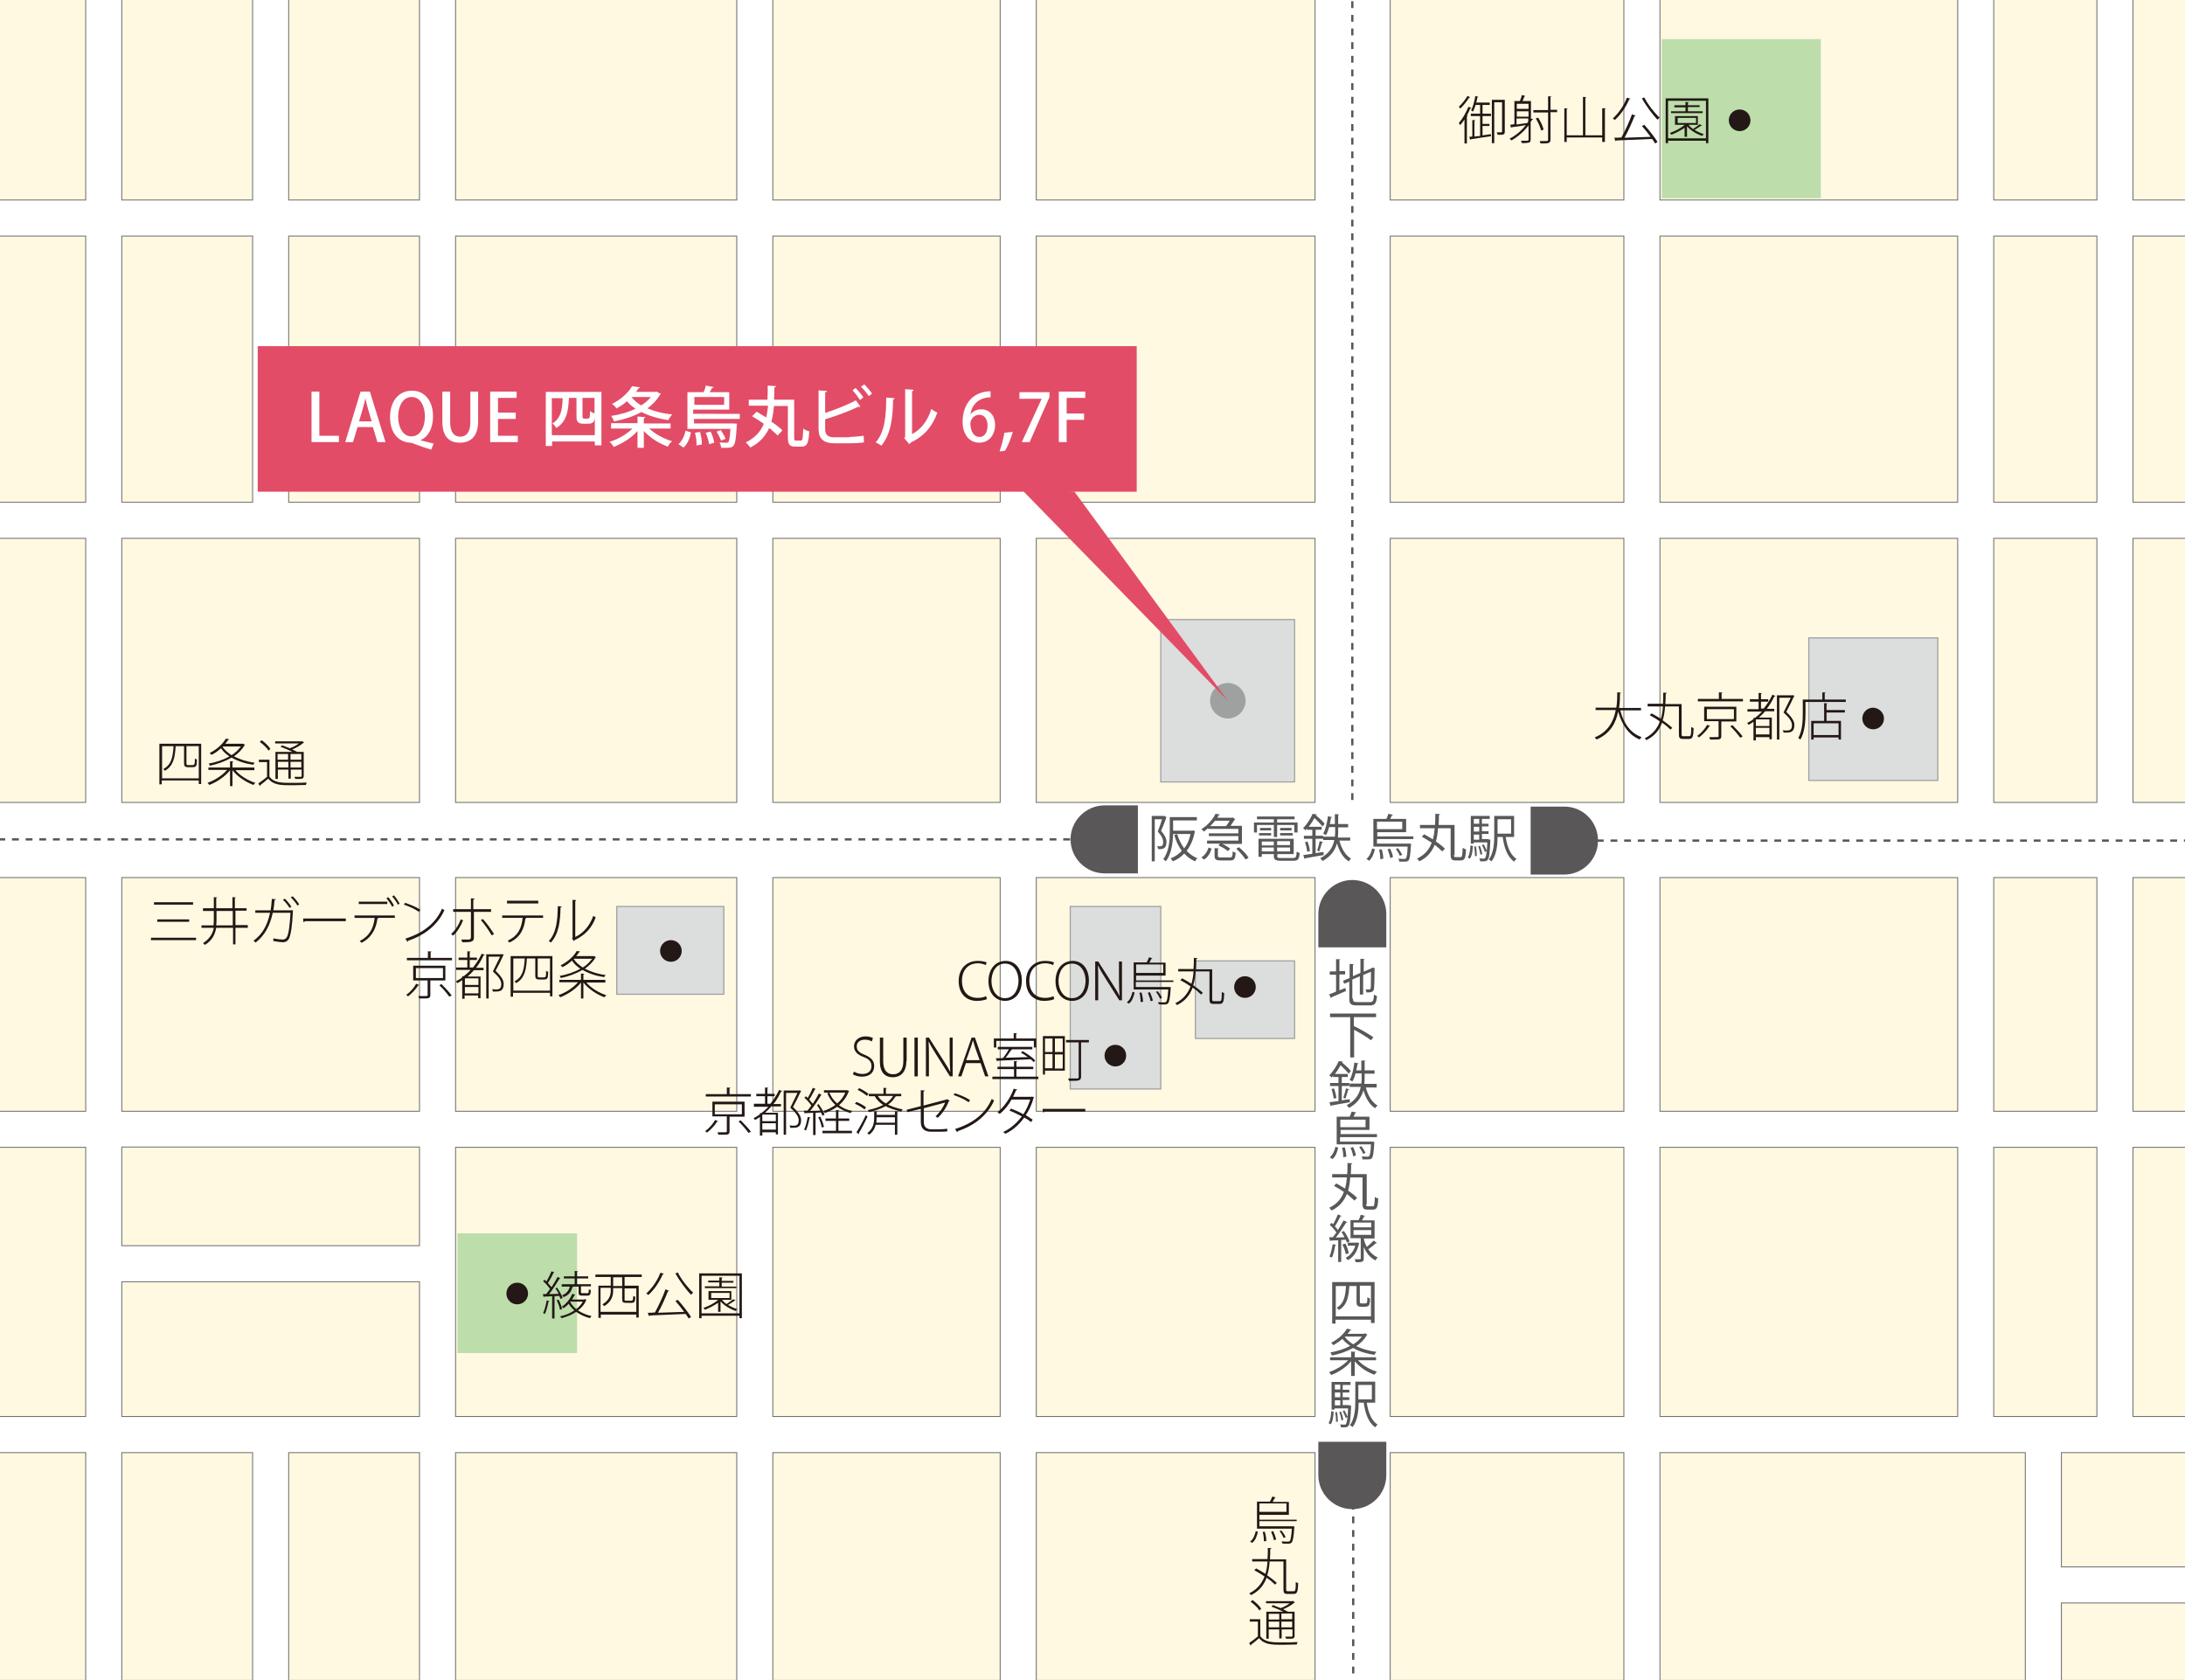 <?xml version="1.0" encoding="utf-8"?>
<!-- Generator: Adobe Illustrator 26.0.3, SVG Export Plug-In . SVG Version: 6.00 Build 0)  -->
<svg version="1.1" id="レイヤー_1" xmlns="http://www.w3.org/2000/svg" xmlns:xlink="http://www.w3.org/1999/xlink" x="0px"
	 y="0px" viewBox="0 0 726.6 558.6" style="enable-background:new 0 0 726.6 558.6;" xml:space="preserve">
<rect x="0" y="0" width="726.6" height="558.6" fill="#333333" stroke="none"/>
<style type="text/css">
	.st0{clip-path:url(#SVGID_00000175305640229564660430000017665363172961893561_);}
	.st1{fill:#FFF9E2;}
	.st2{fill:#DCDDDD;stroke:#9FA0A0;stroke-width:0.38;}
	.st3{fill:#FFFFFF;stroke:#727171;stroke-width:0.31;}
	.st4{fill:#595757;}
	.st5{enable-background:new    ;}
	.st6{fill:none;stroke:#595757;stroke-width:0.76;stroke-dasharray:2.27;}
	.st7{fill:#231815;}
	.st8{fill:#E24C67;}
	.st9{fill:#FFFFFF;}
	.st10{fill:#9FA0A0;}
	.st11{fill:#BDDDAB;}
</style>
<g id="大きさ">
	<g>
		<defs>
			<rect id="SVGID_1_" y="0" width="726.6" height="558.6"/>
		</defs>
		<clipPath id="SVGID_00000108292197084752882140000007827410468079184774_">
			<use xlink:href="#SVGID_1_"  style="overflow:visible;"/>
		</clipPath>
		<g style="clip-path:url(#SVGID_00000108292197084752882140000007827410468079184774_);">
			<rect y="0" class="st1" width="726.6" height="558.6"/>
			<rect x="386" y="206" class="st2" width="44.5" height="54"/>
			<path class="st3" d="M753,78.5v-12h-43.7V-150h-12V66.5H663V-150h-12V66.5h-99V-150h-12V66.5h-77.7v-224.1h-25V66.5h-92.7V-150
				h-12V66.5H257V-150h-12V66.5h-93.5V-150h-12V66.5H96V-150H84V66.5H40.5V-150h-12V66.5h-45.3v12h45.3V167h-45.3v12h45.3v87.8
				h-45.3v25h45.3v77.7h-45.3v12h45.3V471h-45.3v12h45.3v136.8h12V483H84v136.8h12V483h43.5v136.8h12V483H245v136.8h12V483h75.6
				v136.8h12V483h92.7v129.1h25V483H540v136.8h12V483h121.5v111.5h12V533H753v-12h-67.5v-38H753v-12h-43.7v-89.5H753v-12h-43.7
				v-77.7H753v-25h-43.7V179H753v-12h-43.7V78.5H753z M40.5,78.5H84V167H40.5L40.5,78.5z M139.5,471h-99v-44.8h99V471z M139.5,414.2
				h-99v-32.8h99V414.2z M139.5,369.5h-99v-77.7h99V369.5z M139.5,266.8h-99V179h99V266.8z M139.5,167H96V78.5h43.5V167z M245,471
				h-93.5v-89.5H245V471z M245,369.5h-93.5v-77.7H245V369.5z M245,266.8h-93.5V179H245V266.8z M245,167h-93.5V78.5H245V167z
				 M332.6,471H257v-89.5h75.6V471z M332.6,369.5H257v-77.7h75.6V369.5z M332.6,266.8H257V179h75.6V266.8z M332.6,167H257V78.5h75.6
				V167z M437.3,471h-92.7v-89.5h92.7V471z M437.3,369.5h-92.7v-77.7h92.7V369.5z M437.3,266.8h-92.7V179h92.7V266.8z M437.3,167
				h-92.7V78.5h92.7V167z M540,471h-77.7v-89.5H540V471z M540,369.5h-77.7v-77.7H540V369.5z M540,266.8h-77.7V179H540V266.8z
				 M540,167h-77.7V78.5H540V167z M651,471h-99v-89.5h99V471z M651,369.5h-99v-77.7h99V369.5z M651,266.8h-99V179h99V266.8z
				 M651,167h-99V78.5h99V167z M697.3,471H663v-89.5h34.3V471z M697.3,369.5H663v-77.7h34.3V369.5z M697.3,266.8H663V179h34.3V266.8
				z M697.3,167H663V78.5h34.3V167z"/>
			<rect x="205.1" y="301.4" class="st2" width="35.6" height="29.2"/>
			<rect x="355.9" y="301.4" class="st2" width="30.1" height="60.7"/>
			<rect x="397.5" y="319.5" class="st2" width="33" height="25.8"/>
			<rect x="601.5" y="212.1" class="st2" width="42.9" height="47.4"/>
			<path class="st4" d="M461,315v-11.1c0-6.2-5.1-11.3-11.3-11.3c-6.2,0-11.3,5.1-11.3,11.3V315L461,315z"/>
			<path class="st4" d="M461,490.5v-11.1h-22.6v11.1c0,6.2,5.1,11.3,11.3,11.3C455.9,501.8,461,496.8,461,490.5z"/>
			<g class="st5">
				<path class="st4" d="M445.4,329.3l2-0.8l0.2,1c-1.8,0.8-3.7,1.6-4.8,2.1c0,0.1-0.1,0.2-0.2,0.3l-0.6-1.3
					c0.6-0.2,1.5-0.5,2.3-0.9v-5.6h-2.1V323h2.1v-4.1l1.4,0.1c0,0.1-0.1,0.2-0.3,0.2v3.7h1.9v1.1h-1.9V329.3z M449.9,332
					c0,0.9,0.2,1.2,1.4,1.2h4.3c1,0,1.2-0.5,1.3-2.5c0.3,0.2,0.7,0.4,1,0.5c-0.2,2.3-0.6,3.1-2.3,3.1h-4.4c-1.9,0-2.5-0.4-2.5-2.2
					v-5.7l-1.7,0.7l-0.4-1l2.2-0.9v-4.7l1.4,0.1c0,0.1-0.1,0.2-0.3,0.2v3.8l2.5-1.1v-4.7l1.4,0.1c0,0.1-0.1,0.2-0.3,0.2v4l2.7-1.2
					l0.2-0.2l0.9,0.3c0,0.1-0.1,0.1-0.2,0.2c0,3.2-0.1,5.9-0.2,6.6c-0.2,1-0.7,1.2-2.5,1.2c-0.1-0.3-0.1-0.7-0.3-1c0.4,0,1,0,1.2,0
					c0.3,0,0.5-0.1,0.5-0.5c0.1-0.4,0.1-2.5,0.1-5.4l-2.6,1.1v6.5h-1.1v-6.1l-2.5,1.1V332z"/>
				<path class="st4" d="M457.6,338.2h-7.2l-0.2,0.1v3l0.1-0.1c2.2,1.1,4.9,2.6,6.4,3.7l-0.8,1c-1.2-1-3.6-2.4-5.6-3.5v9.2H449
					v-13.4h-6.7V337h15.3V338.2z"/>
				<path class="st4" d="M446.1,365.9c0.9-0.2,1.8-0.3,2.7-0.4l0.1,1c-2.3,0.4-4.7,0.8-6.2,1.1c0,0.1-0.1,0.2-0.2,0.2l-0.4-1.3
					l3-0.4v-5h-2.8v-1h2.8v-2h-1.8v-0.4c-0.2,0.2-0.3,0.4-0.5,0.6c-0.2-0.3-0.5-0.6-0.8-0.7c1.5-1.5,2.6-3.4,3.2-4.8l1.4,0.2
					c0,0.1-0.1,0.2-0.3,0.2l0,0.1c1.1,0.9,2.3,2,2.9,2.8l-0.7,0.9c-0.6-0.7-1.7-1.9-2.7-2.8c-0.5,0.9-1.1,1.9-1.9,2.9h4.3v1h-2v2
					h2.5v1h-2.5V365.9z M443.5,365.3c-0.1-0.9-0.4-2.2-0.7-3.2l0.8-0.2c0.4,1,0.7,2.3,0.8,3.2L443.5,365.3z M448.7,362.2
					c-0.1,0.1-0.2,0.2-0.4,0.2c-0.2,0.8-0.6,2.1-0.9,2.9l-0.7-0.3c0.3-0.8,0.7-2.2,0.9-3.1L448.7,362.2z M457.9,361.6h-3.7
					c0.7,2.7,2,4.9,3.9,6c-0.3,0.2-0.6,0.6-0.8,0.9c-1.9-1.2-3.1-3.3-3.9-6c-0.6,2.2-1.9,4.3-4.8,5.9c-0.2-0.3-0.5-0.7-0.8-0.9
					c3.1-1.6,4.3-3.9,4.7-6.1h-3.7v-1.1h3.9c0.1-0.8,0.1-1.6,0.1-2.3v-1.1h-2c-0.3,1-0.6,2-1.1,2.7c-0.2-0.2-0.6-0.4-0.9-0.5
					c0.8-1.3,1.3-3.6,1.6-5.8l1.4,0.3c0,0.1-0.2,0.2-0.4,0.2c-0.1,0.7-0.2,1.4-0.4,2.1h1.7v-3.3l1.4,0.1c0,0.1-0.1,0.2-0.3,0.2v3
					h3.3v1.1h-3.3v1.1c0,0.7,0,1.5-0.1,2.3h4.1V361.6z"/>
				<path class="st4" d="M445,381.6c-0.3,1.4-0.8,2.9-1.9,3.8l-0.9-0.6c1-0.8,1.6-2.2,1.9-3.5L445,381.6z M457.7,378.1h-12.1v1.5
					h10.6l0.2,0l0.6,0.1L457,380c-0.2,3.4-0.4,4.6-0.8,5.1c-0.4,0.4-0.7,0.4-1.8,0.4c-0.4,0-0.9,0-1.3,0c0-0.3-0.1-0.7-0.3-1
					c0.9,0.1,1.6,0.1,1.9,0.1s0.5,0,0.6-0.2c0.3-0.3,0.5-1.3,0.6-3.9h-11.4v-9.2h4.3c0.3-0.5,0.5-1.2,0.7-1.7l1.5,0.3
					c0,0.1-0.2,0.2-0.3,0.2c-0.2,0.3-0.4,0.8-0.6,1.2h5.3v4.4h-9.6v1.4h12.1V378.1z M454.1,372.3h-8.4v2.5h8.4V372.3z M446.7,384.8
					c0-0.8-0.1-2.1-0.4-3.2l0.9-0.1c0.3,1,0.5,2.3,0.5,3.1L446.7,384.8z M450,384.5c-0.1-0.7-0.5-2-0.9-2.9l0.9-0.2
					c0.4,0.9,0.8,2.1,0.9,2.8L450,384.5z M452.7,381.1c0.5,0.7,1.1,1.6,1.4,2.2l-0.8,0.4c-0.2-0.6-0.8-1.6-1.3-2.3L452.7,381.1z"/>
				<path class="st4" d="M454.3,400.4c0,0.6,0.1,0.7,0.6,0.7h1.6c0.5,0,0.6-0.5,0.7-3.1c0.3,0.2,0.7,0.4,1.1,0.5
					c-0.1,2.8-0.4,3.7-1.7,3.7h-1.9c-1.2,0-1.6-0.4-1.6-1.9v-8.8H449c-0.1,1.5-0.3,3-0.7,4.4c1.2,0.8,2.3,1.7,3,2.4l-0.9,0.9
					c-0.6-0.6-1.5-1.4-2.5-2.2c-0.9,2.2-2.4,4.2-5.1,5.5c-0.2-0.3-0.5-0.7-0.8-0.9c2.6-1.2,4.1-3.1,4.9-5.3c-1.1-0.7-2.2-1.4-3.3-2
					c0.6-0.6,0.7-0.7,0.8-0.8c0.9,0.5,1.9,1.1,2.9,1.7c0.3-1.2,0.5-2.4,0.6-3.7h-4.9v-1.1h5c0.1-1.2,0.1-2.5,0.1-3.7l1.6,0.1
					c0,0.2-0.2,0.3-0.4,0.3c0,1.1,0,2.2-0.1,3.3h5.3V400.4z"/>
				<path class="st4" d="M446.9,409.3c0.8,1.1,1.6,2.6,1.9,3.5l-0.9,0.4c-0.1-0.3-0.2-0.6-0.4-1c-0.5,0-1,0.1-1.5,0.1v7.3h-1v-7.2
					c-1,0-1.8,0.1-2.5,0.1c0,0.1-0.1,0.2-0.2,0.2l-0.3-1.3h1.2c0.4-0.5,0.8-1,1.2-1.6c-0.5-0.8-1.4-1.8-2.2-2.5l0.6-0.7
					c0.2,0.2,0.4,0.3,0.5,0.5c0.6-1,1.2-2.3,1.6-3.3l1.2,0.5c-0.1,0.1-0.2,0.2-0.4,0.2c-0.4,1-1.2,2.3-1.8,3.3
					c0.4,0.4,0.7,0.8,1,1.2c0.7-1.1,1.4-2.3,1.9-3.2l1.2,0.6c-0.1,0.1-0.2,0.2-0.4,0.2c-0.9,1.4-2.2,3.5-3.4,4.9l2.9-0.1
					c-0.3-0.6-0.6-1.2-1-1.7L446.9,409.3z M444.3,413.9c-0.1,0.1-0.2,0.2-0.3,0.2c-0.2,1.4-0.6,3.1-1.1,4.1
					c-0.2-0.2-0.6-0.3-0.8-0.4c0.5-1,0.8-2.6,1.1-4.1L444.3,413.9z M447.4,413.5c0.5,1,1,2.3,1.1,3.2c-0.2,0.1-0.4,0.2-1,0.3
					c-0.1-0.9-0.6-2.2-1.1-3.2L447.4,413.5z M451.4,413.1l0.6,0.3c0,0.1-0.1,0.1-0.1,0.2c-0.6,2.7-1.9,4.5-3.7,5.4
					c-0.2-0.2-0.5-0.6-0.7-0.8c1.5-0.7,2.6-2.1,3.2-4h-2.5v-1h3L451.4,413.1z M453.5,411.6c0,0.8,0.6,2.2,1,3
					c0.8-0.6,1.7-1.5,2.3-2.1c0.8,0.6,1,0.7,1.1,0.8c-0.1,0.1-0.2,0.1-0.4,0.1c-0.6,0.6-1.7,1.4-2.5,2c0.7,1.1,1.8,2.1,3.1,2.7
					c-0.2,0.2-0.5,0.7-0.7,1c-2-1-3.2-2.8-3.9-4.5v3.8c0,1.2-0.5,1.3-2.7,1.3c0-0.3-0.2-0.7-0.3-1c0.8,0,1.5,0,1.7,0
					c0.2,0,0.3-0.1,0.3-0.3v-6.7h-3.4v-6h2.7c0.3-0.6,0.6-1.3,0.7-1.8l1.4,0.4c0,0.1-0.2,0.2-0.3,0.2c-0.2,0.4-0.4,0.8-0.7,1.3h4.2
					v6H453.5z M450.1,406.5v1.6h5.9v-1.6H450.1z M450.1,409v1.6h5.9V409H450.1z"/>
			</g>
			<g class="st5">
				<path class="st4" d="M443,426.3h14.1v13.6h-1.2v-1.1h-11.8v1.3H443V426.3z M444.1,437.7h11.8v-10.2h-3.7v5.2
					c0,0.6,0.1,0.7,0.6,0.7h0.9c0.9,0,1,0,1-2.1c0.2,0.2,0.6,0.4,0.9,0.5c0,0.7-0.1,1.5-0.2,1.9c-0.2,0.5-0.5,0.8-1.6,0.8h-1.2
					c-1.5,0-1.5-0.9-1.5-1.8v-5.1h-2.4c-0.2,3.5-0.7,6.4-3.5,8c-0.1-0.3-0.5-0.6-0.7-0.8c2.4-1.3,2.9-3.8,3.1-7.2h-3.4V437.7z"/>
				<path class="st4" d="M457.6,452.3h-6c1.5,1.7,4,3.1,6.3,3.8c-0.3,0.2-0.6,0.7-0.8,1c-2.4-0.8-5-2.5-6.6-4.5v4.9h-1.2v-4.9
					c-1.6,2-4.2,3.7-6.6,4.6c-0.2-0.3-0.5-0.7-0.7-1c2.2-0.7,4.7-2.2,6.3-3.9h-6v-1h7v-1.9l1.5,0.1c0,0.1-0.1,0.2-0.3,0.2v1.6h7.1
					V452.3z M453.9,443.3l0.8,0.5c0,0.1-0.1,0.1-0.2,0.2c-0.8,1.4-2,2.6-3.5,3.6c1.9,0.9,4.2,1.6,6.7,1.9c-0.2,0.3-0.5,0.7-0.7,1
					c-2.6-0.4-5-1.1-7-2.3c-2.2,1.2-4.7,2.1-7.1,2.5c-0.1-0.3-0.3-0.8-0.5-1c2.2-0.4,4.6-1.1,6.6-2.2c-1-0.7-1.9-1.4-2.6-2.3
					c-0.8,0.7-1.8,1.4-3,2.1c-0.2-0.3-0.5-0.7-0.8-0.8c2.6-1.3,4.4-3.1,5.3-4.7l1.5,0.3c0,0.1-0.2,0.2-0.4,0.2
					c-0.2,0.4-0.5,0.8-0.9,1.2h5.5L453.9,443.3z M447.3,444.4l-0.1,0.1c0.7,1,1.7,1.8,2.8,2.5c1.2-0.7,2.1-1.6,2.9-2.6H447.3z"/>
				<path class="st4" d="M443.5,469.4c-0.1,1.6-0.3,3.3-1,4.2l-0.7-0.4c0.6-0.9,0.8-2.4,0.9-4L443.5,469.4z M448.8,467.3l0.5,0.1
					l0,0.3c-0.2,4.4-0.4,5.9-0.9,6.4c-0.3,0.4-0.7,0.5-1.4,0.5c-0.3,0-0.7,0-1.1,0c0-0.3-0.1-0.7-0.3-1c0.6,0.1,1.2,0.1,1.5,0.1
					c0.5,0,0.7-0.1,1-2.5l-0.6,0.3c-0.2-0.6-0.6-1.6-1-2.3l0.6-0.2c0.4,0.7,0.8,1.5,1,2.1h0c0.1-0.7,0.1-1.6,0.2-2.8h-4.5v0.4h-1
					v-9.2h6.3v1h-2.6v1.6h2.2v0.9h-2.2v1.6h2.2v0.9h-2.2v1.7h1.9L448.8,467.3z M445.7,460.4h-1.8v1.6h1.8V460.4z M445.7,464.6V463
					h-1.8v1.6H445.7z M443.9,465.6v1.7h1.8v-1.7H443.9z M444.3,472.8c0-0.9-0.1-2.2-0.3-3.2l0.6-0.1c0.2,1,0.3,2.3,0.3,3.2
					L444.3,472.8z M445.9,469.3c0.4,0.9,0.7,2,0.8,2.8l-0.6,0.2c-0.1-0.7-0.4-1.9-0.7-2.8L445.9,469.3z M457.3,466.4h-2.8
					c0.5,3.3,1.6,6,3.6,7.3c-0.3,0.2-0.6,0.6-0.8,0.9c-2.2-1.6-3.3-4.5-3.8-8.2h-1.7c0,2.6-0.3,5.9-2,8.1c-0.2-0.2-0.7-0.5-0.9-0.6
					c1.6-2.2,1.8-5.5,1.8-8v-6.5h6.6V466.4z M456.2,460.5h-4.5v4.8h4.5V460.5z"/>
			</g>
			<path class="st4" d="M378.4,267.8h-11.1c-6.2,0-11.3,5.1-11.3,11.3c0,6.2,5.1,11.3,11.3,11.3h11.1V267.8z"/>
			<path class="st4" d="M520.2,268.2H509v22.6h11.1c6.2,0,11.3-5,11.3-11.3S526.4,268.2,520.2,268.2
				C520.2,268.2,520.1,268.2,520.2,268.2L520.2,268.2z"/>
			<g class="st5">
				<path class="st4" d="M387.2,271.3l0.7,0.4c0,0.1-0.1,0.1-0.1,0.2c-0.4,1.3-1.1,3-1.7,4.4c1.3,1.4,1.8,2.6,1.8,3.7
					c0,2.4-1.5,2.4-2.8,2.3c0-0.3-0.1-0.7-0.3-1c0.3,0,0.5,0.1,0.7,0.1c0.7,0,1.3,0,1.3-1.4c0-1-0.5-2.1-1.8-3.5
					c0.5-1.3,1.1-2.9,1.4-4.1h-2.4v14h-1v-15.1h4L387.2,271.3z M390.2,276.2h6.3l0.2-0.1c0.1,0,0.2,0.1,0.7,0.3
					c0,0.1-0.1,0.2-0.1,0.2c-0.5,2.6-1.4,4.7-2.7,6.3c1,1.1,2.2,1.9,3.6,2.5c-0.3,0.2-0.6,0.6-0.8,1c-1.4-0.6-2.6-1.5-3.6-2.6
					c-1.1,1.2-2.3,2-3.8,2.6c-0.2-0.3-0.4-0.7-0.7-1c1.4-0.5,2.7-1.4,3.7-2.5c-1.1-1.5-2-3.3-2.5-5.3l1-0.2c0.5,1.8,1.3,3.3,2.3,4.7
					c1-1.3,1.7-2.9,2.1-4.8h-5.8c-0.1,2.9-0.5,6.6-2.4,9.1c-0.2-0.2-0.6-0.6-0.9-0.7c2-2.6,2.2-6.4,2.2-9.1v-4.9h9v1.1h-7.9V276.2z"
					/>
				<path class="st4" d="M401.7,275.7v-0.3c-0.4,0.4-0.9,0.7-1.4,1.1c-0.2-0.3-0.5-0.6-0.8-0.8c2.3-1.4,3.9-3.4,4.7-5.1l1.5,0.2
					c0,0.1-0.2,0.2-0.4,0.2c-0.2,0.3-0.3,0.6-0.5,0.9h4.9l0.2-0.1l0.9,0.6c-0.1,0.1-0.2,0.1-0.2,0.1c-0.4,0.6-0.9,1.4-1.4,2.1h3.8v6
					h-6.6c1,0.4,2.1,1.1,2.7,1.6l-0.8,0.8c-0.6-0.6-2-1.4-3.1-1.9l0.5-0.6h-4.3v-1h10.4v-1.5h-9.8v-0.9h9.8v-1.5H401.7z
					 M402.9,282.2c-0.4,1.4-1.2,2.8-2.5,3.6l-0.9-0.7c1.2-0.7,2-2,2.4-3.3L402.9,282.2z M407.7,274.7c0.4-0.5,0.9-1.2,1.2-1.8H404
					c-0.4,0.6-1,1.2-1.6,1.8H407.7z M405,284.6c0,0.4,0.2,0.5,1,0.5h3c0.7,0,0.9-0.2,0.9-2c0.2,0.2,0.7,0.3,1,0.4
					c-0.1,2.1-0.5,2.6-1.8,2.6H406c-1.6,0-2.1-0.3-2.1-1.5V282l1.4,0.1c0,0.1-0.1,0.2-0.3,0.2V284.6z M414.2,285.8
					c-0.6-1-1.9-2.5-3.1-3.6l0.9-0.5c1.2,1,2.6,2.4,3.2,3.5L414.2,285.8z"/>
				<path class="st4" d="M423.6,278.3v-4h-5.6v2.5h-1v-3.3h6.6v-1.1H418v-0.9h12.5v0.9h-5.8v1.1h6.8v3.3h-1.1v-2.5h-5.7v4H423.6z
					 M424.7,284.6c0,0.6,0.2,0.7,1.3,0.7h4c0.9,0,1.1-0.3,1.2-2.1c0.3,0.2,0.7,0.3,1,0.4c-0.2,2.1-0.5,2.6-2.1,2.6H426
					c-1.8,0-2.4-0.3-2.4-1.6V284h-4v0.9h-1.1v-6h11.7v5.1h-5.4V284.6z M418.7,277.8V277h4v0.8H418.7z M419,275.3h3.7v0.8H419V275.3z
					 M423.6,279.8h-4v1.3h4V279.8z M419.6,283.1h4v-1.3h-4V283.1z M429,281v-1.3h-4.3v1.3H429z M424.7,283.1h4.3v-1.3h-4.3V283.1z
					 M425.7,275.3h3.8v0.8h-3.8V275.3z M425.7,277.8V277h4.2v0.8H425.7z"/>
				<path class="st4" d="M437.4,283.7c0.9-0.2,1.8-0.3,2.7-0.4l0.1,1c-2.3,0.4-4.7,0.8-6.2,1.1c0,0.1-0.1,0.2-0.2,0.2l-0.4-1.3
					l3-0.4v-5h-2.8v-1h2.8v-2h-1.8v-0.4c-0.2,0.2-0.3,0.4-0.5,0.6c-0.2-0.3-0.5-0.6-0.8-0.7c1.5-1.5,2.6-3.4,3.2-4.8l1.4,0.2
					c0,0.1-0.1,0.2-0.3,0.2l0,0.1c1.1,0.9,2.3,2,2.9,2.8l-0.7,0.9c-0.6-0.7-1.7-1.9-2.7-2.8c-0.5,0.9-1.1,1.9-1.9,2.9h4.3v1h-2v2
					h2.5v1h-2.5V283.7z M434.7,283.2c-0.1-0.9-0.4-2.2-0.7-3.2l0.8-0.2c0.4,1,0.7,2.3,0.8,3.2L434.7,283.2z M440,280
					c-0.1,0.1-0.2,0.2-0.4,0.2c-0.2,0.8-0.6,2.1-0.9,2.9l-0.7-0.3c0.3-0.8,0.7-2.2,0.8-3.1L440,280z M449.1,279.5h-3.7
					c0.7,2.7,2,4.9,3.9,6c-0.3,0.2-0.6,0.6-0.8,0.9c-1.9-1.2-3.1-3.3-3.9-6c-0.6,2.2-1.9,4.3-4.8,5.9c-0.2-0.3-0.5-0.7-0.8-0.9
					c3.1-1.6,4.3-3.9,4.7-6.1h-3.7v-1.1h3.9c0.1-0.8,0.1-1.6,0.1-2.3V275h-2c-0.3,1-0.6,2-1.1,2.7c-0.2-0.2-0.6-0.4-0.9-0.5
					c0.8-1.3,1.3-3.6,1.6-5.8l1.4,0.3c0,0.1-0.2,0.2-0.4,0.2c-0.1,0.7-0.2,1.4-0.4,2.1h1.7v-3.3l1.4,0.1c0,0.1-0.1,0.2-0.3,0.2v3
					h3.3v1.1h-3.3v1.1c0,0.7,0,1.5-0.1,2.3h4.1V279.5z"/>
				<path class="st4" d="M457.2,282.4c-0.3,1.4-0.9,2.9-1.9,3.8l-0.9-0.6c1-0.8,1.6-2.2,1.9-3.5L457.2,282.4z M470,279h-12.1v1.5
					h10.6l0.2,0l0.6,0.1l-0.1,0.4c-0.2,3.4-0.4,4.6-0.8,5.1c-0.4,0.4-0.7,0.4-1.8,0.4c-0.4,0-0.8,0-1.3,0c0-0.3-0.1-0.7-0.3-1
					c0.8,0.1,1.6,0.1,1.9,0.1s0.5,0,0.6-0.2c0.3-0.3,0.5-1.3,0.6-3.9h-11.4v-9.2h4.3c0.3-0.5,0.5-1.2,0.7-1.7l1.5,0.3
					c0,0.1-0.2,0.2-0.3,0.2c-0.2,0.3-0.4,0.8-0.6,1.2h5.3v4.4h-9.6v1.4H470V279z M466.3,273.2h-8.4v2.5h8.4V273.2z M459,285.7
					c0-0.8-0.1-2.1-0.4-3.2l0.9-0.1c0.3,1,0.5,2.3,0.5,3.1L459,285.7z M462.3,285.3c-0.1-0.7-0.5-2-0.9-2.9l0.9-0.2
					c0.4,0.9,0.9,2.1,0.9,2.8L462.3,285.3z M464.9,282c0.5,0.7,1.1,1.6,1.4,2.2l-0.8,0.4c-0.2-0.6-0.8-1.6-1.3-2.3L464.9,282z"/>
				<path class="st4" d="M483.5,284.3c0,0.6,0.1,0.7,0.6,0.7h1.6c0.5,0,0.6-0.5,0.7-3.1c0.3,0.2,0.7,0.4,1.1,0.5
					c-0.1,2.8-0.4,3.7-1.7,3.7H484c-1.2,0-1.6-0.4-1.6-1.9v-8.8h-4.2c-0.1,1.5-0.3,3-0.7,4.4c1.2,0.8,2.3,1.7,3,2.4l-0.9,0.9
					c-0.6-0.6-1.5-1.4-2.5-2.2c-0.9,2.2-2.4,4.2-5.1,5.5c-0.2-0.3-0.5-0.7-0.8-0.9c2.6-1.2,4.1-3.1,4.9-5.3c-1.1-0.7-2.2-1.4-3.3-2
					c0.6-0.6,0.7-0.7,0.8-0.8c0.9,0.5,1.9,1.1,2.9,1.7c0.3-1.2,0.5-2.4,0.6-3.7h-4.9v-1.1h5c0.1-1.2,0.1-2.5,0.1-3.7l1.6,0.1
					c0,0.2-0.2,0.3-0.4,0.3c0,1.1,0,2.2-0.1,3.3h5.3V284.3z"/>
				<path class="st4" d="M489.8,281.3c-0.1,1.6-0.3,3.3-1,4.2l-0.7-0.4c0.6-0.9,0.8-2.4,0.9-4L489.8,281.3z M495.1,279.1l0.5,0.1
					l0,0.3c-0.2,4.4-0.4,5.9-0.9,6.4c-0.3,0.4-0.7,0.5-1.4,0.5c-0.3,0-0.7,0-1.1,0c0-0.3-0.1-0.7-0.3-1c0.6,0.1,1.2,0.1,1.5,0.1
					c0.5,0,0.7-0.1,1-2.5l-0.6,0.3c-0.2-0.6-0.6-1.6-1-2.3l0.6-0.2c0.4,0.7,0.8,1.5,1,2.1h0c0.1-0.7,0.1-1.6,0.2-2.8h-4.5v0.4h-1
					v-9.2h6.3v1h-2.6v1.6h2.2v0.9h-2.2v1.6h2.2v0.9h-2.2v1.7h1.9L495.1,279.1z M491.9,272.3h-1.8v1.6h1.8V272.3z M491.9,276.5v-1.6
					h-1.8v1.6H491.9z M490.1,277.5v1.7h1.8v-1.7H490.1z M490.5,284.7c0-0.9-0.1-2.2-0.3-3.2l0.6-0.1c0.2,1,0.3,2.3,0.3,3.2
					L490.5,284.7z M492.1,281.2c0.4,0.9,0.7,2,0.8,2.8l-0.6,0.2c-0.1-0.7-0.4-1.9-0.7-2.8L492.1,281.2z M503.5,278.3h-2.8
					c0.5,3.3,1.6,6,3.6,7.3c-0.3,0.2-0.6,0.6-0.8,0.9c-2.2-1.6-3.3-4.5-3.8-8.2h-1.7c0,2.6-0.3,5.9-2,8.1c-0.2-0.2-0.7-0.5-0.9-0.6
					c1.6-2.2,1.8-5.5,1.8-8v-6.5h6.6V278.3z M502.5,272.4h-4.5v4.8h4.5V272.4z"/>
			</g>
			<line class="st6" x1="374" y1="279.1" x2="-11.7" y2="279.1"/>
			<line class="st6" x1="517.4" y1="279.5" x2="767" y2="279.5"/>
			<line class="st6" x1="450" y1="490.6" x2="450" y2="583.5"/>
			<line class="st6" x1="449.7" y1="266" x2="449.7" y2="-16"/>
			<g class="st5">
				<path class="st7" d="M52.9,247.3h14v13.4h-0.8v-1.2H53.8v1.3h-0.8V247.3z M53.8,258.8h12.3v-10.7H62v5.6c0,0.7,0.1,0.7,0.7,0.7
					h1c1,0,1.1,0,1.1-2.2c0.2,0.2,0.4,0.3,0.7,0.3c-0.1,2.3-0.1,2.6-1.7,2.6h-1.2c-1.4,0-1.4-0.6-1.4-1.6v-5.4h-2.8
					c-0.2,3.7-0.7,6.6-3.6,8.2c-0.1-0.2-0.4-0.5-0.5-0.6c2.7-1.4,3.2-4,3.4-7.6h-3.8V258.8z"/>
				<path class="st7" d="M84.6,256.1h-6.3c1.5,1.8,4.1,3.4,6.6,4.2c-0.2,0.2-0.4,0.5-0.6,0.7c-2.5-0.9-5.4-2.8-7-4.9v5.3h-0.8v-5.3
					c-1.6,2.1-4.5,4-6.9,4.9c-0.1-0.2-0.4-0.5-0.6-0.7c2.3-0.8,4.9-2.4,6.5-4.3h-6.2v-0.8h7.2v-2.1l1.1,0.1c0,0.1-0.1,0.2-0.3,0.2
					v1.8h7.3V256.1z M80.9,247.3l0.6,0.4c0,0.1-0.1,0.1-0.2,0.1c-0.8,1.5-2.1,2.7-3.5,3.7c2,1,4.3,1.8,6.9,2.1
					c-0.2,0.2-0.4,0.5-0.5,0.7c-2.7-0.4-5.1-1.2-7.2-2.4c-2.2,1.3-4.8,2.2-7.2,2.7c-0.1-0.2-0.3-0.6-0.4-0.7
					c2.3-0.4,4.8-1.2,6.9-2.4c-1.1-0.7-2.1-1.6-2.8-2.7c-0.9,0.8-1.9,1.6-3.2,2.2c-0.1-0.2-0.4-0.5-0.6-0.6c2.6-1.3,4.5-3.2,5.4-4.8
					l1.1,0.2c0,0.1-0.1,0.2-0.3,0.2c-0.3,0.4-0.6,0.9-1,1.3h5.9L80.9,247.3z M74.1,248.2l-0.1,0.1c0.7,1.1,1.8,2,3,2.8
					c1.3-0.8,2.3-1.8,3.1-2.9H74.1z"/>
				<path class="st7" d="M89.6,252.6v5.6c1.4,2.1,4.2,2.1,7.2,2.1c1.8,0,3.9,0,5.2-0.1c-0.1,0.2-0.2,0.6-0.3,0.8
					c-1.1,0-2.9,0.1-4.6,0.1c-3.6,0-6.1,0-7.9-2.2c-0.9,0.8-1.9,1.6-2.7,2.2c0,0.1,0,0.2-0.1,0.3l-0.5-0.9c0.8-0.6,2-1.4,2.9-2.2
					v-4.9h-2.7v-0.8H89.6z M87,246.1c1.1,0.8,2.4,2,2.9,2.9l-0.6,0.6c-0.5-0.9-1.8-2.1-2.9-2.9L87,246.1z M97.2,250
					c-1.1-0.6-2.6-1.2-3.9-1.7l0.5-0.5c0.8,0.3,1.7,0.7,2.6,1c1.1-0.4,2.2-1,3-1.6h-7.9v-0.7h8.8l0.2-0.1l0.6,0.5
					c0,0.1-0.1,0.1-0.2,0.1c-0.9,0.8-2.3,1.6-3.7,2.2c0.6,0.3,1.2,0.6,1.6,0.8h2.2v8c0,0.5-0.1,0.7-0.5,0.9
					c-0.4,0.1-1.1,0.1-2.3,0.1c-0.1-0.2-0.2-0.5-0.3-0.7c0.6,0,1.1,0,1.5,0c0.8,0,0.9,0,0.9-0.3v-2.1h-3.6v3h-0.8v-3h-3.5v3.1h-0.8
					v-9H97.2z M95.8,250.7h-3.5v1.9h3.5V250.7z M92.4,255.2h3.5v-1.9h-3.5V255.2z M100.2,252.6v-1.9h-3.6v1.9H100.2z M96.6,255.2
					h3.6v-1.9h-3.6V255.2z"/>
			</g>
			<g class="st5">
				<path class="st7" d="M418.3,509.3c-0.3,1.4-0.8,2.9-1.9,3.7l-0.7-0.4c1.1-0.8,1.6-2.2,1.9-3.5L418.3,509.3z M431.2,505.8h-12.4
					v1.7h11l0.2,0l0.5,0.1l-0.1,0.3c-0.2,3.4-0.5,4.6-0.9,5c-0.3,0.3-0.5,0.4-1.5,0.4c-0.5,0-1,0-1.6-0.1c0-0.2-0.1-0.5-0.2-0.7
					c0.7,0.1,1.4,0.1,1.8,0.1c0.6,0,0.7,0,0.9-0.2c0.3-0.3,0.5-1.4,0.7-4.1H418v-9h4.3c0.3-0.5,0.6-1.2,0.8-1.7l1.1,0.3
					c0,0.1-0.2,0.2-0.3,0.2c-0.2,0.4-0.4,0.8-0.7,1.3h5.4v4.3h-9.8v1.6h12.4V505.8z M427.8,499.9h-9v2.8h9V499.9z M420.3,512.5
					c0-0.8-0.1-2.1-0.4-3.1l0.7-0.1c0.3,1,0.5,2.3,0.5,3.1L420.3,512.5z M423.6,512.1c-0.1-0.7-0.5-1.9-0.9-2.8l0.7-0.2
					c0.4,0.9,0.8,2,1,2.8L423.6,512.1z M426.1,508.9c0.6,0.7,1.2,1.6,1.4,2.2l-0.6,0.3c-0.3-0.6-0.8-1.6-1.4-2.3L426.1,508.9z"/>
				<path class="st7" d="M427.7,528.4c0,0.6,0.1,0.7,0.6,0.7h1.9c0.6,0,0.7-0.5,0.7-3.1c0.2,0.2,0.5,0.3,0.8,0.4
					c-0.1,2.8-0.3,3.6-1.5,3.6h-2c-1.1,0-1.4-0.3-1.4-1.5v-9.3h-4.6c-0.1,1.5-0.3,3.1-0.8,4.6c1.3,0.9,2.4,1.8,3.2,2.5l-0.6,0.6
					c-0.7-0.7-1.6-1.5-2.8-2.3c-0.9,2.4-2.4,4.4-5.2,5.8c-0.1-0.2-0.4-0.5-0.6-0.6c2.7-1.3,4.2-3.3,5.1-5.6
					c-1.1-0.8-2.3-1.5-3.4-2.1c0.4-0.4,0.5-0.5,0.6-0.6c1,0.5,2.1,1.2,3.1,1.8c0.4-1.3,0.6-2.7,0.7-4.1h-5.1v-0.8h5.1
					c0.1-1.3,0.1-2.5,0.1-3.7l1.2,0.1c0,0.2-0.2,0.2-0.4,0.3c0,1.1,0,2.2-0.1,3.4h5.4V528.4z"/>
				<path class="st7" d="M419.1,538.4v5.6c1.4,2.1,4.2,2.1,7.2,2.1c1.8,0,3.9,0,5.2-0.1c-0.1,0.2-0.2,0.6-0.3,0.8
					c-1.1,0-2.9,0.1-4.6,0.1c-3.6,0-6.1,0-7.9-2.2c-0.9,0.8-1.9,1.6-2.7,2.2c0,0.1,0,0.2-0.1,0.3l-0.5-0.9c0.9-0.6,2-1.4,2.9-2.2
					v-4.9h-2.7v-0.8H419.1z M416.5,532c1.1,0.8,2.4,2,2.9,2.9l-0.6,0.6c-0.5-0.9-1.8-2.1-2.9-2.9L416.5,532z M426.7,535.9
					c-1.1-0.6-2.6-1.2-3.9-1.7l0.5-0.5c0.8,0.3,1.7,0.7,2.6,1c1.1-0.4,2.2-1,3-1.6H421v-0.7h8.8l0.2-0.1l0.6,0.5
					c0,0.1-0.1,0.1-0.2,0.1c-0.9,0.8-2.3,1.6-3.7,2.2c0.6,0.3,1.2,0.6,1.6,0.8h2.2v8c0,0.5-0.1,0.7-0.5,0.9
					c-0.4,0.1-1.1,0.1-2.3,0.1c-0.1-0.2-0.2-0.5-0.3-0.7c0.6,0,1.1,0,1.5,0c0.8,0,0.9,0,0.9-0.3v-2.1h-3.6v3h-0.8v-3h-3.5v3.1h-0.8
					v-9H426.7z M425.4,536.6h-3.5v1.9h3.5V536.6z M421.9,541.1h3.5v-1.9h-3.5V541.1z M429.7,538.4v-1.9h-3.6v1.9H429.7z
					 M426.1,541.1h3.6v-1.9h-3.6V541.1z"/>
			</g>
			<rect x="85.7" y="115.1" class="st8" width="292.3" height="48.4"/>
			<g class="st5">
				<path class="st9" d="M112.6,147h-9v-16.8h2.6v14.7h6.5V147z"/>
			</g>
			<g class="st5">
				<path class="st9" d="M128.2,147h-2.7l-1.5-5h-5.1l-1.5,5h-2.6l5.1-16.8h3.1L128.2,147z M123.6,140.1l-1.3-4.4
					c-0.3-1.1-0.6-2.3-0.8-3.3h0c-0.2,1-0.5,2.3-0.8,3.3l-1.3,4.4H123.6z"/>
			</g>
			<g class="st5">
				<path class="st9" d="M139.8,146.4c1.5,0.4,3.1,0.8,4.4,1.1l-0.8,2c-2.1-0.6-4.1-1.3-5.9-2c-0.3-0.2-0.7-0.3-1-0.3
					c-3.7-0.1-6.8-3-6.8-8.5c0-5.3,2.9-8.8,7.3-8.8c4.4,0,7,3.6,7,8.5C144,142.6,142.3,145.3,139.8,146.4L139.8,146.4z M132.4,138.6
					c0,3.4,1.6,6.5,4.4,6.5c2.9,0,4.5-3,4.5-6.6c0-3.3-1.4-6.5-4.4-6.5C133.8,132,132.4,135.3,132.4,138.6z"/>
			</g>
			<g class="st5">
				<path class="st9" d="M159,140.1c0,5-2.5,7.1-6.1,7.1c-3.5,0-5.8-2-5.8-7v-10h2.6v10.2c0,3.4,1.4,4.8,3.3,4.8
					c2.1,0,3.4-1.5,3.4-4.8v-10.2h2.6V140.1z"/>
			</g>
			<g class="st5">
				<path class="st9" d="M172.1,147H163v-16.8h8.8v2.1h-6.2v4.9h5.9v2.1h-5.9v5.6h6.6V147z"/>
			</g>
			<g class="st5">
				<path class="st9" d="M181.5,130.3H200v17.8h-2.2v-1.3h-14.2v1.5h-2.1V130.3z M183.6,144.7h14.2v-6h0c-0.1,1.2-0.2,2.2-2.4,2.2
					h-1.5c-2.2,0-2.2-1.4-2.2-2.6v-6h-2.5c-0.2,4.2-0.7,7.9-4.2,10c-0.3-0.5-0.8-1.2-1.3-1.5c2.8-1.7,3.3-4.6,3.4-8.4h-3.6V144.7z
					 M195.2,139.2c0.8,0,1,0,1-2.5c0.4,0.3,1,0.6,1.5,0.8v-5.2h-4v6.1c0,0.6,0.1,0.8,0.6,0.8H195.2z"/>
			</g>
			<g class="st5">
				<path class="st9" d="M223.1,142.5h-7.2c1.9,1.8,4.8,3.4,7.6,4.2c-0.5,0.4-1.1,1.2-1.4,1.8c-2.9-1-5.9-2.9-8-5.2v5.6h-2.1v-5.6
					c-2,2.3-5.1,4.2-7.9,5.3c-0.3-0.5-0.9-1.3-1.4-1.7c2.8-0.8,5.7-2.5,7.6-4.4h-7.1v-1.8h8.8v-2.2l2.6,0.2c0,0.2-0.2,0.3-0.5,0.4
					v1.7h8.9V142.5z M218.3,130.2l1.5,0.8c-0.1,0.1-0.2,0.2-0.3,0.2c-1,1.8-2.5,3.3-4.2,4.6c2.4,1,5.1,1.7,8.2,2
					c-0.4,0.5-1,1.3-1.3,1.9c-3.3-0.5-6.3-1.4-8.9-2.7c-2.7,1.5-5.9,2.5-9.1,3.1c-0.2-0.5-0.6-1.4-1-1.8c2.8-0.4,5.7-1.2,8.1-2.4
					c-1-0.7-2-1.5-2.8-2.5c-1,0.9-2.2,1.7-3.5,2.4c-0.3-0.5-1-1.2-1.5-1.5c3.3-1.6,5.5-3.9,6.7-5.9l2.6,0.4c0,0.2-0.2,0.3-0.5,0.3
					c-0.2,0.4-0.5,0.8-0.8,1.2h6.4L218.3,130.2z M210,132L210,132c0.8,1.1,1.9,2,3.2,2.8c1.3-0.8,2.4-1.7,3.2-2.8H210z"/>
			</g>
			<g class="st5">
				<path class="st9" d="M229.8,143.8c-0.4,1.8-1.1,3.8-2.5,5l-1.7-1.1c1.2-1,2-2.8,2.4-4.5L229.8,143.8z M246,139.3h-15.2v1.5h12.8
					l0.4,0l1.1,0.1l-0.1,0.6c-0.4,7.2-0.7,7.4-3.8,7.4c-0.4,0-0.9,0-1.4,0c0-0.6-0.3-1.3-0.5-1.8c0.9,0.1,1.8,0.1,2.2,0.1
					c0.4,0,0.5,0,0.7-0.2c0.3-0.4,0.5-1.5,0.7-4.4h-14.3v-12.2h5.4c0.3-0.7,0.6-1.5,0.7-2.2l2.6,0.5c0,0.2-0.2,0.3-0.5,0.3
					c-0.2,0.4-0.5,0.9-0.8,1.4h6.5v5.8h-12v1.4H246V139.3z M240.8,132h-9.9v2.6h9.9V132z M231.6,148.1c0.1-1.1-0.1-2.8-0.5-4.2
					l1.7-0.3c0.4,1.3,0.6,3,0.6,4.2L231.6,148.1z M235.8,147.7c-0.1-1-0.6-2.6-1.1-3.8l1.6-0.4c0.6,1.2,1.1,2.7,1.2,3.7L235.8,147.7
					z M239.7,143c0.6,0.9,1.3,2.1,1.6,2.9l-1.5,0.6c-0.3-0.8-0.9-2-1.5-3L239.7,143z"/>
			</g>
			<g class="st5">
				<path class="st9" d="M264.1,145.5c0,0.9,0.1,1,0.6,1h1.6c0.6,0,0.7-0.7,0.8-4c0.5,0.4,1.4,0.8,2,0.9c-0.2,3.9-0.7,5.1-2.5,5.1
					h-2.2c-1.8,0-2.4-0.7-2.4-3.1v-10.4h-4.6c-0.2,1.8-0.4,3.5-0.9,5.2c1.5,1,2.8,2,3.7,2.9l-1.6,1.7c-0.7-0.7-1.7-1.6-2.8-2.5
					c-1.2,2.6-3.1,4.9-6.3,6.5c-0.3-0.5-1-1.2-1.5-1.7c3.1-1.5,5-3.7,6-6.2c-1.3-0.9-2.7-1.8-3.9-2.5c1.3-1.3,1.4-1.4,1.5-1.5
					c1,0.6,2.1,1.2,3.2,1.9c0.3-1.3,0.5-2.6,0.6-3.9H249v-2h6.2c0.1-1.5,0.1-3.1,0.1-4.7l2.8,0.2c0,0.2-0.2,0.4-0.6,0.4
					c0,1.3,0,2.7-0.1,4.1h6.7V145.5z"/>
			</g>
			<g class="st5">
				<path class="st9" d="M282.4,145.3c1,0,3.4-0.2,4.8-0.4c0,0.7,0.1,1.5,0.1,2.2c-1.3,0.2-3.6,0.3-4.6,0.3h-5.2
					c-3.6,0-5.3-1.5-5.3-4.8v-12.8l2.8,0.2c0,0.2-0.2,0.4-0.6,0.5v6.8c3.1-1,7.5-2.7,10.2-4.2l1.5,2.1c-0.1,0.1-0.2,0.1-0.3,0.1
					c-0.1,0-0.2,0-0.3-0.1c-2.4,1.2-7.3,3.1-11.1,4.2v3.3c0,2,1,2.7,3.1,2.7H282.4z M284.5,129c0.9,0.9,2,2.2,2.6,3.1L286,133
					c-0.6-0.9-1.7-2.4-2.5-3.2L284.5,129z M287.4,127.8c0.9,0.9,2,2.2,2.6,3.1l-1.1,0.8c-0.6-0.9-1.7-2.3-2.6-3.1L287.4,127.8z"/>
			</g>
			<g class="st5">
				<path class="st9" d="M297.5,132.4c0,0.2-0.2,0.4-0.5,0.4c-0.1,6.1-0.7,11.4-3.9,15.4c-0.5-0.4-1.3-0.8-1.9-1.1
					c3.1-3.5,3.5-9.1,3.5-14.9L297.5,132.4z M303.2,144.4c3.3-1.7,5.4-4.8,6.5-8.4c0.5,0.4,1.4,0.9,2,1.2c-1.6,4.5-4.2,7.7-8.9,10
					c-0.1,0.2-0.3,0.4-0.4,0.5l-1.7-2l0.3-0.4v-15.9l2.8,0.2c0,0.2-0.2,0.4-0.5,0.5V144.4z"/>
			</g>
			<g class="st5">
				<path class="st9" d="M322.7,137.8c0.8-1,2-1.7,3.6-1.7c2.7,0,4.6,2,4.6,5.3c0,3.1-2,5.8-5.2,5.8c-3.5,0-5.6-2.9-5.6-7
					c0-3.2,1.1-5.8,2.7-7.5c1.7-1.8,4.3-2.6,6.6-2.6l0,2C324.7,132.2,323,135.4,322.7,137.8L322.7,137.8z M328.4,141.5
					c0-2.2-1.1-3.6-2.8-3.6c-1.5,0-2.9,1.4-2.9,2.9c0,2.6,1.1,4.5,3.1,4.5C327.4,145.3,328.4,143.7,328.4,141.5z"/>
			</g>
			<g class="st5">
				<path class="st9" d="M336.8,143.6c-0.6,2.2-1.7,4.9-2.6,6.3l-1.8,0.2c0.6-1.7,1.3-4.3,1.6-6.2L336.8,143.6z"/>
			</g>
			<g class="st5">
				<path class="st9" d="M339,130.4h10v1.6l-6.6,15h-2.6l6.6-14.4v0H339V130.4z"/>
			</g>
			<g class="st5">
				<path class="st9" d="M352.1,147v-16.8h8.8v2.1h-6.2v5.2h5.8v2.1h-5.8v7.4H352.1z"/>
			</g>
			<path class="st10" d="M414.2,233c0,3.3-2.7,5.9-5.9,5.9s-5.9-2.7-5.9-5.9c0-3.3,2.7-5.9,5.9-5.9S414.2,229.7,414.2,233L414.2,233
				z"/>
			<path class="st7" d="M226.7,316.2c0,2-1.6,3.6-3.6,3.6c-2,0-3.6-1.6-3.6-3.6c0-2,1.6-3.6,3.6-3.6c0,0,0,0,0,0
				C225.1,312.6,226.7,314.2,226.7,316.2z"/>
			<path class="st7" d="M374.5,351c0,2-1.6,3.6-3.6,3.6s-3.6-1.6-3.6-3.6s1.6-3.6,3.6-3.6c0,0,0,0,0,0
				C372.9,347.4,374.5,349,374.5,351z"/>
			<path class="st7" d="M417.6,328.2c0,2-1.6,3.6-3.6,3.6c-2,0-3.6-1.6-3.6-3.6c0-2,1.6-3.6,3.6-3.6c0,0,0,0,0,0
				C416,324.6,417.6,326.2,417.6,328.2z"/>
			<path class="st7" d="M626.5,238.9c0,2-1.6,3.6-3.6,3.6c-2,0-3.6-1.6-3.6-3.6c0-2,1.6-3.6,3.6-3.6c0,0,0,0,0,0
				C624.9,235.4,626.5,237,626.5,238.9z"/>
			<g class="st5">
				<path class="st7" d="M50.2,311.8h15v0.8h-15V311.8z M51.2,300h13v0.8h-13V300z M52.3,305.7h10.6v0.8H52.3V305.7z"/>
				<path class="st7" d="M82.4,307.7v0.8h-4.1v5.5h-0.8v-5.5h-5.6c-0.4,2.2-1.3,4.2-3.8,5.7c-0.1-0.2-0.4-0.5-0.6-0.6
					c2.2-1.4,3.2-3.1,3.6-5.1H67v-0.8h4c0.1-0.8,0.1-1.6,0.1-2.4v-2.4h-3.6V302h3.6v-3.7l1.1,0.1c0,0.1-0.1,0.2-0.3,0.2v3.4h5.4
					v-3.7l1.1,0.1c0,0.1-0.1,0.2-0.3,0.2v3.4H82v0.8h-3.7v4.8H82.4z M72,305.3c0,0.8,0,1.6-0.1,2.4h5.5v-4.8H72V305.3z"/>
				<path class="st7" d="M97.5,302.8c0,0.1-0.1,0.1-0.1,0.2c-0.2,4.8-0.7,7.9-1.3,9.1c-0.6,1.1-1.5,1.2-2.1,1.2
					c-0.6,0-1.9-0.2-3.1-0.4c0-0.1,0-0.2,0-0.4c0-0.2,0-0.4,0-0.5c1.3,0.3,2.7,0.4,3.1,0.4c0.6,0,1-0.2,1.4-0.8
					c0.6-1.1,1-4.1,1.2-8.1h-5.9c-0.9,4.3-2.7,7.6-5.7,9.9c-0.2-0.2-0.5-0.4-0.7-0.6c3-2.2,4.6-5.1,5.5-9.3h-4.9v-0.8h5.1
					c0.2-1.2,0.3-2.4,0.4-3.8l1.3,0.1c0,0.2-0.2,0.3-0.4,0.3c-0.1,1.3-0.2,2.3-0.4,3.4h5.9l0.2-0.1L97.5,302.8z M94.7,298.8
					c0.8,0.7,1.7,1.9,2.2,2.7l-0.6,0.4c-0.4-0.7-1.4-2-2.2-2.7L94.7,298.8z M97.3,298c0.8,0.7,1.7,1.9,2.2,2.7l-0.6,0.4
					c-0.4-0.7-1.4-2-2.2-2.7L97.3,298z"/>
				<path class="st7" d="M100.8,305.4H115v0.9h-13.6c-0.1,0.2-0.3,0.3-0.5,0.3L100.8,305.4z"/>
				<path class="st7" d="M131.3,305.2h-5.8l0.3,0.1c0,0.1-0.1,0.2-0.3,0.2c-0.4,3.2-1.9,6.3-5.3,8c-0.1-0.2-0.4-0.5-0.6-0.6
					c3.4-1.7,4.6-4.4,5-7.7h-6.7v-0.8h13.4V305.2z M128.8,300.6h-9.5v-0.8h9.5V300.6z M129.1,298.3c0.7,0.8,1.5,1.9,1.9,2.8
					l-0.6,0.4c-0.4-0.8-1.2-2-1.9-2.8L129.1,298.3z M131,297.7c0.7,0.8,1.5,2,1.9,2.8l-0.6,0.3c-0.4-0.8-1.2-2-1.9-2.7L131,297.7z"
					/>
				<path class="st7" d="M134.7,300.2c1.8,0.6,3.8,1.4,5.1,2.3l-0.5,0.7c-1.2-0.9-3.2-1.8-5-2.4L134.7,300.2z M134.8,312.1
					c6.1-1.9,10.2-5.3,12.2-10c0.2,0.2,0.5,0.4,0.8,0.5c-2.1,4.7-6.3,8.3-12.1,10.2c0,0.1-0.1,0.3-0.2,0.4L134.8,312.1z"/>
				<path class="st7" d="M154,306c-0.8,2-1.9,3.8-3.3,5.1l-0.7-0.5c1.3-1.2,2.5-2.9,3.2-4.9L154,306z M157.6,303.3v8.4
					c0,1.6-1.1,1.6-3.9,1.6c0-0.2-0.2-0.6-0.3-0.9c1.1,0,2.3,0,2.5,0c0.5,0,0.7-0.3,0.7-0.7v-8.5h-5.9v-0.9h5.9v-3.6l1.2,0.1
					c0,0.2-0.1,0.3-0.4,0.3v3.2h5.9v0.9H157.6z M160.6,305.6c1.3,1.4,2.7,3.4,3.7,5l-0.8,0.4c-0.9-1.6-2.4-3.7-3.6-5.1L160.6,305.6z
					"/>
				<path class="st7" d="M180.6,305.2l-5.9,0l0.3,0.1c0,0.1-0.2,0.2-0.3,0.2c-0.4,3.3-1.6,6.2-5.3,7.9c-0.2-0.2-0.4-0.5-0.6-0.6
					c3.6-1.7,4.6-4.2,5-7.6H167v-0.8h13.6V305.2z M179,300.4h-10.4v-0.9H179V300.4z"/>
				<path class="st7" d="M186.8,301.4c0,0.2-0.2,0.2-0.4,0.3c-0.1,4.5-0.5,8.7-3.2,11.7c-0.2-0.2-0.5-0.3-0.7-0.5
					c2.6-2.8,2.9-7,3-11.6L186.8,301.4z M191.2,311.6c3-1.4,5-4,6.1-7.1c0.2,0.2,0.5,0.4,0.8,0.5c-1.2,3.4-3.4,5.9-7,7.6
					c0,0.1-0.2,0.2-0.3,0.3l-0.6-0.9l0.2-0.2v-12.6l1.2,0.1c0,0.1-0.1,0.3-0.3,0.3V311.6z"/>
			</g>
			<g class="st5">
				<path class="st7" d="M139.4,327.5c-0.1,0.1-0.2,0.2-0.3,0.1c-0.7,1.2-2.1,2.7-3.4,3.7c-0.2-0.2-0.5-0.4-0.6-0.5
					c1.3-0.9,2.6-2.4,3.3-3.7L139.4,327.5z M143.1,318.5h7.2v0.8h-15v-0.8h7v-2.2l1.2,0.1c0,0.1-0.1,0.2-0.3,0.2V318.5z M148.1,326
					h-5v4.9c0,0.6-0.2,0.8-0.6,1c-0.5,0.1-1.5,0.1-3.1,0.1c-0.1-0.2-0.2-0.5-0.3-0.8c0.6,0,1.1,0,1.5,0c1.6,0,1.6,0,1.6-0.4V326
					h-4.8v-4.9h10.7V326z M138.3,321.9v3.3h9v-3.3H138.3z M149.4,331.4c-0.7-1-2.1-2.7-3.3-3.8l0.7-0.4c1.2,1.2,2.7,2.8,3.4,3.8
					L149.4,331.4z"/>
				<path class="st7" d="M156.4,321.7h0.9c1.1-1.4,2.1-2.9,2.9-4.6l1,0.4c0,0.1-0.2,0.2-0.4,0.2c-0.7,1.5-1.5,2.9-2.5,4.1h2.5v0.8
					h-3.2c-0.7,0.8-1.4,1.5-2.1,2.1h4.3v7.2h-0.8V331h-4.5v1.1h-0.8v-6.2c-0.5,0.4-1.1,0.7-1.6,1c-0.1-0.2-0.4-0.4-0.5-0.6
					c0.7-0.4,1.5-0.8,2.1-1.3v-0.4h0.5c0.8-0.6,1.6-1.3,2.3-2.1h-4.8v-0.8h3.7v-2.5h-2.9v-0.8h2.9v-2.1l1.1,0.1
					c0,0.1-0.1,0.2-0.3,0.2v1.8h2.4v0.8h-2.4V321.7z M159.1,325.3h-4.4l-0.1,0.1v2.1h4.5V325.3z M154.6,330.3h4.5v-2.1h-4.5V330.3z
					 M161.6,317.3h5.2l0.2-0.1c0.1,0.1,0.2,0.2,0.6,0.3c0,0.1-0.1,0.1-0.2,0.1c-0.7,1.5-1.6,3.4-2.6,5.2c1.9,1.8,2.7,3.1,2.7,4.4
					c0,2.5-1.6,2.5-2.9,2.5c-0.2,0-0.5,0-0.7,0c0-0.2-0.1-0.6-0.3-0.8c0.4,0,0.9,0.1,1.2,0.1c0.9,0,1.9,0,1.9-1.8
					c0-1.2-0.9-2.5-2.8-4.2c0.9-1.8,1.7-3.5,2.4-4.9h-3.8V332h-0.8V317.3z"/>
				<path class="st7" d="M169.7,317.9h14v13.4h-0.8v-1.2h-12.3v1.3h-0.8V317.9z M170.6,329.4h12.3v-10.7h-4.1v5.6
					c0,0.7,0.1,0.7,0.7,0.7h1c1,0,1.1,0,1.1-2.2c0.2,0.2,0.4,0.3,0.7,0.3c-0.1,2.3-0.1,2.6-1.7,2.6h-1.2c-1.4,0-1.4-0.6-1.4-1.6
					v-5.4h-2.8c-0.2,3.7-0.7,6.6-3.6,8.2c-0.1-0.2-0.4-0.5-0.5-0.6c2.7-1.4,3.2-4,3.4-7.6h-3.8V329.4z"/>
				<path class="st7" d="M201.4,326.7H195c1.5,1.8,4.1,3.4,6.6,4.2c-0.2,0.2-0.4,0.5-0.6,0.7c-2.5-0.9-5.4-2.8-7-4.9v5.3h-0.8v-5.3
					c-1.6,2.1-4.5,4-6.9,4.9c-0.1-0.2-0.4-0.5-0.6-0.7c2.3-0.8,4.9-2.4,6.5-4.3H186v-0.8h7.2v-2.1l1.1,0.1c0,0.1-0.1,0.2-0.3,0.2
					v1.8h7.3V326.7z M197.6,317.9l0.6,0.4c0,0.1-0.1,0.1-0.2,0.1c-0.8,1.5-2.1,2.7-3.5,3.7c2,1,4.3,1.8,6.9,2.1
					c-0.2,0.2-0.4,0.5-0.5,0.7c-2.7-0.4-5.1-1.2-7.2-2.4c-2.2,1.3-4.8,2.2-7.2,2.7c-0.1-0.2-0.3-0.6-0.4-0.7
					c2.3-0.4,4.8-1.2,6.9-2.4c-1.1-0.7-2.1-1.6-2.8-2.7c-0.9,0.8-1.9,1.6-3.2,2.2c-0.1-0.2-0.4-0.5-0.6-0.6c2.6-1.3,4.5-3.2,5.4-4.8
					l1.1,0.2c0,0.1-0.1,0.2-0.3,0.2c-0.3,0.4-0.6,0.9-1,1.3h5.9L197.6,317.9z M190.9,318.8l-0.1,0.1c0.7,1.1,1.8,2,3,2.8
					c1.3-0.8,2.3-1.8,3.1-2.9H190.9z"/>
			</g>
			<g class="st5">
				<path class="st7" d="M289.9,346.3c-0.4-0.3-1.2-0.6-2.3-0.6c-2,0-2.7,1.2-2.7,2.2c0,1.4,0.8,2.1,2.6,2.8
					c2.1,0.9,3.2,1.9,3.2,3.8c0,2-1.4,3.5-4.1,3.5c-1.1,0-2.4-0.4-3-0.8l0.4-0.9c0.7,0.5,1.7,0.8,2.8,0.8c1.9,0,3-1,3-2.6
					c0-1.4-0.7-2.3-2.5-3c-2-0.7-3.3-1.8-3.3-3.6c0-1.9,1.6-3.3,3.8-3.3c1.2,0,2.1,0.3,2.5,0.6L289.9,346.3z"/>
			</g>
			<g class="st5">
				<path class="st7" d="M301.4,352.8c0,3.9-2.1,5.4-4.5,5.4c-2.3,0-4.3-1.3-4.3-5.2V345h1.1v7.8c0,3.2,1.4,4.4,3.3,4.4
					c2,0,3.4-1.3,3.4-4.4V345h1.1V352.8z"/>
				<path class="st7" d="M304.1,345h1.1v12.9h-1.1V345z"/>
			</g>
			<g class="st5">
				<path class="st7" d="M316.9,357.9h-1l-4.6-7.3c-0.9-1.5-1.8-2.8-2.4-4.2l-0.1,0c0.1,1.6,0.1,3,0.1,5.2v6.3h-1V345h1l4.7,7.4
					c1,1.6,1.8,2.8,2.4,4.1l0,0c-0.1-1.8-0.2-3.2-0.2-5.3V345h1V357.9z"/>
			</g>
			<g class="st5">
				<path class="st7" d="M328.7,357.9h-1.1l-1.5-4.4h-4.9l-1.5,4.4h-1.1l4.5-12.9h1.1L328.7,357.9z M325.8,352.6l-1.5-4.2
					c-0.3-0.9-0.5-1.7-0.7-2.4h-0.1c-0.2,0.8-0.4,1.5-0.7,2.3l-1.5,4.2H325.8z"/>
			</g>
			<g class="st5">
				<path class="st7" d="M338,358h7.3v0.8H330V358h7.2v-2.5h-5.5v-0.8h5.5v-1.9l1.1,0.1c0,0.1-0.1,0.2-0.3,0.2v1.6h5.6v0.8H338V358z
					 M331.3,346.1v2.2h-0.8v-3h6.6v-1.8l1.1,0.1c0,0.1-0.1,0.2-0.3,0.2v1.5h6.7v3h-0.8v-2.2H331.3z M343.8,353.2
					c-0.3-0.3-0.7-0.7-1.1-1c-3.9,0.2-8.2,0.4-10.9,0.5c0,0.1-0.1,0.2-0.2,0.2l-0.5-1l2.4-0.1c0.7-0.8,1.5-2,2-2.9h-3.7v-0.8h11.5
					v0.8h-7l0.3,0.1c0,0.1-0.2,0.1-0.3,0.1c-0.5,0.7-1.2,1.8-1.9,2.6l7.4-0.2c-0.7-0.5-1.6-1.1-2.3-1.5l0.5-0.5
					c1.5,0.8,3.4,2.1,4.2,3.1L343.8,353.2z"/>
			</g>
			<g class="st5">
				<path class="st7" d="M354.1,344.5v11.5h-6.6v1.3h-0.7v-12.8H354.1z M350,345.3h-2.5v4.5h2.5V345.3z M347.5,350.5v4.7h2.5v-4.7
					H347.5z M353.4,349.8v-4.5h-2.6v4.5H353.4z M350.8,355.3h2.6v-4.7h-2.6V355.3z M362.1,345.8v0.8h-2.6V358c0,0.7-0.2,1-0.7,1.2
					c-0.5,0.2-1.6,0.2-3.3,0.2c-0.1-0.2-0.2-0.6-0.3-0.8c0.7,0,1.4,0,1.9,0h1.1c0.4,0,0.5-0.1,0.5-0.5v-11.5h-4.2v-0.8H362.1z"/>
			</g>
			<g class="st5">
				<path class="st7" d="M238.8,372.8c-0.1,0.1-0.2,0.2-0.3,0.1c-0.7,1.2-2.1,2.7-3.4,3.7c-0.2-0.2-0.5-0.4-0.6-0.5
					c1.3-0.9,2.6-2.4,3.3-3.7L238.8,372.8z M242.5,363.8h7.2v0.8h-15v-0.8h7v-2.2l1.2,0.1c0,0.1-0.1,0.2-0.3,0.2V363.8z
					 M247.6,371.3h-5v4.9c0,0.6-0.2,0.8-0.6,1c-0.5,0.1-1.5,0.1-3.1,0.1c-0.1-0.2-0.2-0.5-0.3-0.8c0.6,0,1.1,0,1.5,0
					c1.6,0,1.6,0,1.6-0.4v-4.9h-4.8v-4.9h10.7V371.3z M237.7,367.2v3.3h9v-3.3H237.7z M248.9,376.7c-0.7-1-2.1-2.7-3.3-3.8l0.7-0.4
					c1.2,1.2,2.7,2.8,3.4,3.8L248.9,376.7z"/>
			</g>
			<g class="st5">
				<path class="st7" d="M255.3,367h0.9c1.1-1.4,2.1-2.9,2.9-4.6l1,0.4c0,0.1-0.2,0.2-0.4,0.2c-0.7,1.5-1.5,2.9-2.5,4.1h2.5v0.8
					h-3.2c-0.7,0.8-1.4,1.5-2.1,2.1h4.3v7.2H258v-0.7h-4.5v1.1h-0.8v-6.2c-0.5,0.4-1.1,0.7-1.6,1c-0.1-0.2-0.4-0.4-0.5-0.6
					c0.7-0.4,1.5-0.8,2.1-1.3v-0.4h0.5c0.8-0.6,1.6-1.3,2.3-2.1h-4.8V367h3.7v-2.5h-2.9v-0.8h2.9v-2.1l1.1,0.1
					c0,0.1-0.1,0.2-0.3,0.2v1.8h2.4v0.8h-2.4V367z M258,370.6h-4.4l-0.1,0.1v2.1h4.5V370.6z M253.5,375.6h4.5v-2.1h-4.5V375.6z
					 M260.5,362.6h5.2l0.2-0.1c0.1,0.1,0.2,0.2,0.6,0.3c0,0.1-0.1,0.1-0.2,0.1c-0.7,1.5-1.6,3.4-2.6,5.2c1.9,1.8,2.7,3.1,2.7,4.4
					c0,2.5-1.6,2.5-2.9,2.5c-0.2,0-0.5,0-0.7,0c0-0.2-0.1-0.6-0.3-0.8c0.4,0,0.9,0.1,1.2,0.1c0.9,0,1.9,0,1.9-1.8
					c0-1.2-0.9-2.5-2.8-4.2c0.9-1.8,1.7-3.5,2.4-4.9h-3.8v13.9h-0.8V362.6z"/>
			</g>
			<g class="st5">
				<path class="st7" d="M272.2,367.1c0.8,1.1,1.7,2.5,2,3.5l-0.7,0.4c-0.1-0.3-0.3-0.7-0.5-1.1c-0.6,0-1.2,0.1-1.8,0.1v7.4h-0.8
					V370c-1,0.1-1.9,0.1-2.6,0.1c0,0.1-0.1,0.2-0.2,0.2l-0.3-1l1.2,0c0.4-0.5,0.9-1.1,1.3-1.7c-0.5-0.8-1.4-1.8-2.3-2.6l0.5-0.5
					c0.2,0.2,0.4,0.4,0.6,0.6c0.6-1,1.3-2.4,1.7-3.4l1,0.4c-0.1,0.1-0.2,0.1-0.3,0.1c-0.5,1-1.2,2.4-1.9,3.4c0.4,0.5,0.8,1,1.2,1.4
					c0.8-1.2,1.5-2.4,2-3.4l1,0.5c-0.1,0.1-0.2,0.1-0.3,0.1c-0.9,1.5-2.3,3.7-3.6,5.2c1,0,2.2,0,3.4-0.1c-0.3-0.6-0.7-1.3-1.1-1.8
					L272.2,367.1z M269.5,371.6c0,0.1-0.1,0.2-0.3,0.2c-0.3,1.5-0.7,3.1-1.2,4.1c-0.2-0.1-0.4-0.2-0.6-0.3c0.5-1,0.9-2.6,1.2-4.2
					L269.5,371.6z M273.3,374.9c-0.2-0.9-0.6-2.3-1.2-3.4l0.7-0.2c0.5,1.1,1,2.4,1.2,3.4L273.3,374.9z M278.8,372.7v3.3h4.5v0.8
					h-9.8V376h4.5v-3.3h-3.5v-0.8h3.5v-2.8l1.1,0.1c0,0.1-0.1,0.2-0.3,0.2v2.5h3.6v0.8H278.8z M281.8,362.5l0.6,0.3
					c-0.1,0.1-0.1,0.1-0.2,0.2c-0.7,1.8-1.8,3.3-3.2,4.5c1.2,0.9,2.7,1.6,4.4,1.9c-0.2,0.2-0.4,0.5-0.5,0.7
					c-1.7-0.4-3.2-1.2-4.5-2.1c-1.3,0.9-2.7,1.6-4.1,2.1c-0.1-0.2-0.3-0.5-0.5-0.7c1.4-0.4,2.8-1.1,4-2c-1.2-1.1-2.1-2.4-2.7-3.9
					l0.6-0.2H274v-0.8h7.7L281.8,362.5z M275.8,363.3c0.6,1.4,1.4,2.6,2.6,3.6c1.2-1,2.1-2.2,2.7-3.6H275.8z"/>
			</g>
			<g class="st5">
				<path class="st7" d="M284.8,366.4c1.1,0.4,2.5,1.2,3.2,1.8l-0.5,0.7c-0.7-0.6-2-1.4-3.2-1.9L284.8,366.4z M284.8,376.5
					c0.9-1.4,2.2-3.7,3.1-5.7l0.6,0.5c-0.9,1.8-2,4.1-2.9,5.4c0.1,0.1,0.1,0.2,0.1,0.2c0,0.1,0,0.1-0.1,0.2L284.8,376.5z
					 M285.7,361.8c1.1,0.5,2.4,1.3,3.1,1.9l-0.5,0.7c-0.7-0.6-2-1.5-3.1-2L285.7,361.8z M297.6,370.7v-1.2l1.1,0.1
					c0,0.1-0.1,0.2-0.3,0.2v7.5h-0.8V374h-6.4c-0.3,1.2-0.9,2.4-2.2,3.3c-0.2-0.2-0.4-0.4-0.6-0.5c2-1.5,2.3-3.5,2.3-5.1v-2.2
					l1.1,0.1c0,0.1-0.1,0.2-0.3,0.2v0.9H297.6z M297.6,364.4l0.4,0.1c0,0.1-0.2,0.2-0.3,0.2c-0.6,1.1-1.4,1.9-2.4,2.6
					c1.4,0.7,3,1.2,4.9,1.6c-0.2,0.2-0.4,0.5-0.5,0.7c-2-0.5-3.7-1-5.2-1.8c-1.6,0.9-3.5,1.5-5.5,2c-0.1-0.2-0.3-0.5-0.4-0.7
					c1.9-0.4,3.6-0.9,5.1-1.7c-1.1-0.7-2-1.6-2.8-2.8l0.3-0.1h-2.3v-0.8h4.9v-2l1.1,0.1c0,0.1-0.1,0.2-0.3,0.2v1.7h5.1v0.8H297.6z
					 M291.5,371.5c0,0.6,0,1.2-0.1,1.8h6.2v-1.8H291.5z M291.9,364.4c0.7,1.1,1.6,1.9,2.7,2.5c1-0.7,1.8-1.5,2.4-2.5H291.9z"/>
			</g>
			<g class="st5">
				<path class="st7" d="M315,365.5l0.8,0.5c0,0.1-0.1,0.1-0.3,0.2c-0.7,1.9-2.1,4.1-3.7,5.5c-0.2-0.2-0.5-0.4-0.7-0.5
					c1.4-1.3,2.6-3.1,3.2-4.6l-7.1,1.9v4.6c0,1.8,1.2,2.4,2.5,2.4h2.8c0.7,0,1.8-0.1,2.5-0.2v0.9c-0.7,0.1-1.9,0.1-2.5,0.1h-2.9
					c-2,0-3.4-0.9-3.4-3.2v-4.4l-4.5,1.1l-0.2-0.8l4.7-1.2v-5.3l1.3,0.1c0,0.2-0.2,0.3-0.4,0.3v4.7l7.6-2L315,365.5z"/>
			</g>
			<g class="st5">
				<path class="st7" d="M317.5,363.5c1.8,0.6,3.8,1.4,5.1,2.3l-0.5,0.7c-1.2-0.9-3.2-1.8-5-2.4L317.5,363.5z M317.6,375.4
					c6.1-1.9,10.2-5.3,12.2-10c0.2,0.2,0.5,0.4,0.8,0.5c-2.1,4.7-6.3,8.3-12.1,10.2c0,0.1-0.1,0.3-0.2,0.4L317.6,375.4z"/>
			</g>
			<g class="st5">
				<path class="st7" d="M343.9,364.9c0,0.1-0.1,0.1-0.2,0.2c-0.6,2.2-1.5,4.1-2.6,5.7c0.8,0.5,1.6,1,2.3,1.5l-0.5,0.8
					c-0.6-0.5-1.5-1.1-2.3-1.5c-1.6,2.2-3.6,4.1-6.3,5.4c-0.1-0.2-0.5-0.5-0.7-0.6c2.6-1.2,4.6-3.1,6.2-5.2
					c-1.4-0.7-2.7-1.4-4.1-1.9l0.5-0.7c1.3,0.5,2.7,1.1,4.1,1.9c1-1.5,1.7-3.1,2.3-4.9h-6.2c-1,1.8-2.4,3.6-4,4.8
					c-0.1-0.2-0.5-0.4-0.7-0.6c2.2-1.7,4.4-4.9,5.4-7.8l1.2,0.3c-0.1,0.2-0.2,0.2-0.4,0.2c-0.3,0.6-0.7,1.5-1,2.2h6.1l0.2-0.1
					L343.9,364.9z"/>
			</g>
			<g class="st5">
				<path class="st7" d="M346.7,368.7h14.2v0.9h-13.6c-0.1,0.2-0.3,0.3-0.5,0.3L346.7,368.7z"/>
			</g>
			<g class="st5">
				<path class="st7" d="M545.6,236.2h-6.8c1.1,4.3,3.4,7.6,7.1,8.9c-0.2,0.2-0.5,0.5-0.6,0.8c-3.7-1.5-5.9-4.8-7.2-9.3
					c-0.7,3.6-2.5,7.3-7.2,9.3c-0.1-0.2-0.4-0.5-0.6-0.7c4.6-1.9,6.3-5.5,7-9.1h-6.7v-0.8h6.9c0.3-1.9,0.3-3.7,0.3-5.1l1.2,0.1
					c0,0.2-0.1,0.2-0.3,0.3c0,1.3,0,3-0.3,4.8h7.3V236.2z"/>
				<path class="st7" d="M559.2,244.1c0,0.6,0.1,0.7,0.6,0.7h1.9c0.6,0,0.7-0.5,0.7-3.1c0.2,0.2,0.5,0.3,0.8,0.4
					c-0.1,2.8-0.3,3.6-1.5,3.6h-2c-1.1,0-1.4-0.3-1.4-1.5v-9.3h-4.6c-0.1,1.5-0.3,3.1-0.8,4.6c1.3,0.9,2.4,1.8,3.2,2.5l-0.6,0.6
					c-0.7-0.7-1.6-1.5-2.8-2.3c-0.9,2.4-2.4,4.4-5.2,5.8c-0.1-0.2-0.4-0.5-0.6-0.6c2.7-1.3,4.2-3.3,5.1-5.6
					c-1.1-0.8-2.3-1.5-3.4-2.1c0.4-0.4,0.5-0.5,0.6-0.6c1,0.5,2.1,1.2,3.1,1.8c0.4-1.3,0.6-2.7,0.7-4.1h-5.1V234h5.1
					c0.1-1.3,0.1-2.5,0.1-3.7l1.2,0.1c0,0.2-0.2,0.2-0.4,0.3c0,1.1,0,2.2-0.1,3.4h5.4V244.1z"/>
				<path class="st7" d="M568.7,241.4c-0.1,0.1-0.2,0.2-0.3,0.1c-0.7,1.2-2.1,2.7-3.4,3.7c-0.2-0.2-0.5-0.4-0.6-0.5
					c1.3-0.9,2.6-2.4,3.3-3.7L568.7,241.4z M572.4,232.4h7.2v0.8h-15v-0.8h7v-2.2l1.2,0.1c0,0.1-0.1,0.2-0.3,0.2V232.4z
					 M577.4,239.9h-5v4.9c0,0.6-0.2,0.8-0.6,1c-0.5,0.1-1.5,0.1-3.1,0.1c-0.1-0.2-0.2-0.5-0.3-0.8c0.6,0,1.1,0,1.5,0
					c1.6,0,1.6,0,1.6-0.4v-4.9h-4.8V235h10.7V239.9z M567.6,235.8v3.3h9v-3.3H567.6z M578.7,245.3c-0.7-1-2.1-2.7-3.3-3.8l0.7-0.4
					c1.2,1.2,2.7,2.8,3.4,3.8L578.7,245.3z"/>
				<path class="st7" d="M585.6,235.6h0.9c1.1-1.4,2.1-2.9,2.9-4.6l1,0.4c0,0.1-0.2,0.2-0.4,0.2c-0.7,1.5-1.5,2.9-2.5,4.1h2.5v0.8
					H587c-0.7,0.8-1.4,1.5-2.1,2.1h4.3v7.2h-0.8v-0.7h-4.5v1.1h-0.8v-6.2c-0.5,0.4-1.1,0.7-1.6,1c-0.1-0.2-0.4-0.4-0.5-0.6
					c0.7-0.4,1.5-0.8,2.1-1.3v-0.4h0.5c0.8-0.6,1.6-1.3,2.3-2.1h-4.8v-0.8h3.7v-2.5h-2.9v-0.8h2.9v-2.1l1.1,0.1
					c0,0.1-0.1,0.2-0.3,0.2v1.8h2.4v0.8h-2.4V235.6z M588.4,239.2h-4.4l-0.1,0.1v2.1h4.5V239.2z M583.9,244.2h4.5V242h-4.5V244.2z
					 M590.8,231.2h5.2l0.2-0.1c0.1,0.1,0.2,0.2,0.6,0.3c0,0.1-0.1,0.1-0.2,0.1c-0.7,1.5-1.6,3.4-2.6,5.2c1.9,1.8,2.7,3.1,2.7,4.4
					c0,2.5-1.6,2.5-2.9,2.5c-0.2,0-0.5,0-0.7,0c0-0.2-0.1-0.6-0.3-0.8c0.4,0,0.8,0.1,1.2,0.1c0.9,0,1.9,0,1.9-1.8
					c0-1.2-0.9-2.5-2.8-4.2c0.9-1.8,1.7-3.5,2.4-4.9h-3.8v13.9h-0.8V231.2z"/>
				<path class="st7" d="M606.9,232.6h6.9v0.8h-13.4v3.7c0,2.6-0.2,6.3-1.7,8.8c-0.1-0.1-0.5-0.4-0.7-0.5c1.4-2.5,1.5-5.9,1.5-8.3
					v-4.5h6.5v-2.4l1.1,0.1c0,0.1-0.1,0.2-0.3,0.2V232.6z M607.7,233.9c0,0.1-0.1,0.2-0.3,0.2v2h6.1v0.8h-6.1v2.8h4.8v6.2h-0.8v-0.7
					h-8.3v0.7h-0.8v-6.2h4.3v-5.9L607.7,233.9z M611.4,244.4v-3.9h-8.3v3.9H611.4z"/>
			</g>
			<g class="st5">
				<path class="st7" d="M328.2,332.2c-0.6,0.3-1.8,0.6-3.4,0.6c-3.1,0-6-2-6-6.6c0-4,2.5-6.7,6.4-6.7c1.7,0,2.6,0.4,2.9,0.5
					l-0.3,0.9c-0.6-0.3-1.5-0.6-2.6-0.6c-3.2,0-5.3,2.2-5.3,5.8c0,3.5,1.9,5.7,5.2,5.7c1.1,0,2.1-0.2,2.8-0.6L328.2,332.2z"/>
			</g>
			<g class="st5">
				<path class="st7" d="M339.8,326c0,4.6-2.7,6.8-5.6,6.8c-3.1,0-5.5-2.5-5.5-6.5c0-4.3,2.5-6.8,5.7-6.8
					C337.6,319.5,339.8,322.1,339.8,326z M329.7,326.2c0,2.9,1.6,5.7,4.5,5.7c2.9,0,4.5-2.8,4.5-5.8c0-2.7-1.4-5.7-4.5-5.7
					C331.1,320.4,329.7,323.4,329.7,326.2z"/>
			</g>
			<g class="st5">
				<path class="st7" d="M350.6,332.2c-0.6,0.3-1.8,0.6-3.4,0.6c-3.1,0-6-2-6-6.6c0-4,2.5-6.7,6.4-6.7c1.7,0,2.6,0.4,2.9,0.5
					l-0.3,0.9c-0.6-0.3-1.5-0.6-2.6-0.6c-3.2,0-5.3,2.2-5.3,5.8c0,3.5,1.9,5.7,5.2,5.7c1.1,0,2.1-0.2,2.8-0.6L350.6,332.2z"/>
			</g>
			<g class="st5">
				<path class="st7" d="M362.1,326c0,4.6-2.7,6.8-5.6,6.8c-3.1,0-5.5-2.5-5.5-6.5c0-4.3,2.5-6.8,5.7-6.8
					C359.9,319.5,362.1,322.1,362.1,326z M352,326.2c0,2.9,1.6,5.7,4.5,5.7c2.9,0,4.5-2.8,4.5-5.8c0-2.7-1.4-5.7-4.5-5.7
					C353.4,320.4,352,323.4,352,326.2z"/>
			</g>
			<g class="st5">
				<path class="st7" d="M373.2,332.6h-1l-4.6-7.3c-0.9-1.5-1.8-2.8-2.4-4.2l-0.1,0c0.1,1.6,0.1,3,0.1,5.2v6.3h-1v-12.9h1l4.7,7.4
					c1,1.6,1.8,2.8,2.4,4.1l0,0c-0.1-1.8-0.2-3.2-0.2-5.3v-6.2h1V332.6z"/>
			</g>
			<g class="st5">
				<path class="st7" d="M377.3,330c-0.3,1.4-0.8,2.9-1.9,3.7l-0.7-0.4c1.1-0.8,1.6-2.2,1.9-3.5L377.3,330z M390.1,326.5h-12.4v1.7
					h11l0.2,0l0.5,0.1l-0.1,0.3c-0.2,3.4-0.5,4.6-0.9,5c-0.3,0.3-0.5,0.4-1.5,0.4c-0.5,0-1,0-1.6-0.1c0-0.2-0.1-0.5-0.2-0.7
					c0.7,0.1,1.4,0.1,1.8,0.1c0.6,0,0.7,0,0.9-0.2c0.3-0.3,0.5-1.4,0.7-4.1H377v-9h4.3c0.3-0.5,0.6-1.2,0.8-1.7l1.1,0.3
					c0,0.1-0.2,0.2-0.3,0.2c-0.2,0.4-0.4,0.8-0.7,1.3h5.4v4.3h-9.8v1.6h12.4V326.5z M386.8,320.7h-9v2.8h9V320.7z M379.3,333.2
					c0-0.8-0.1-2.1-0.4-3.1l0.7-0.1c0.3,1,0.5,2.3,0.5,3.1L379.3,333.2z M382.6,332.9c-0.1-0.7-0.5-1.9-0.9-2.8l0.7-0.2
					c0.4,0.9,0.8,2,1,2.8L382.6,332.9z M385,329.6c0.6,0.7,1.2,1.6,1.4,2.2l-0.6,0.3c-0.3-0.6-0.8-1.6-1.4-2.3L385,329.6z"/>
			</g>
			<g class="st5">
				<path class="st7" d="M403.1,332.2c0,0.6,0.1,0.7,0.6,0.7h1.9c0.6,0,0.7-0.5,0.7-3.1c0.2,0.2,0.5,0.3,0.8,0.4
					c-0.1,2.8-0.3,3.6-1.5,3.6h-2c-1.1,0-1.4-0.3-1.4-1.5v-9.3h-4.6c-0.1,1.5-0.3,3.1-0.8,4.6c1.3,0.9,2.4,1.8,3.2,2.5l-0.6,0.6
					c-0.7-0.7-1.6-1.5-2.8-2.3c-0.9,2.4-2.4,4.4-5.2,5.8c-0.1-0.2-0.4-0.5-0.6-0.6c2.7-1.3,4.2-3.3,5.1-5.6
					c-1.1-0.8-2.3-1.5-3.4-2.1c0.4-0.4,0.5-0.5,0.6-0.6c1,0.5,2.1,1.2,3.1,1.8c0.4-1.3,0.6-2.7,0.7-4.1h-5.1v-0.8h5.1
					c0.1-1.3,0.1-2.5,0.1-3.7l1.2,0.1c0,0.2-0.2,0.2-0.4,0.3c0,1.1,0,2.2-0.1,3.4h5.4V332.2z"/>
			</g>
			<polygon class="st8" points="408.3,233 357.3,163.5 338.9,161.9 			"/>
			<rect x="552.6" y="13" class="st11" width="52.9" height="52.9"/>
			<rect x="152.1" y="410.1" class="st11" width="39.8" height="39.8"/>
			<path class="st7" d="M582.1,40c0,2-1.6,3.6-3.6,3.6s-3.6-1.6-3.6-3.6s1.6-3.6,3.6-3.6l0,0C580.5,36.4,582.1,38,582.1,40z"/>
			<path class="st7" d="M175.6,430.1c0,2-1.6,3.6-3.6,3.6c-2,0-3.6-1.6-3.6-3.6c0-2,1.6-3.6,3.6-3.6c0,0,0,0,0,0
				C174,426.5,175.6,428.1,175.6,430.1C175.6,430.1,175.6,430.1,175.6,430.1z"/>
			<g class="st5">
				<path class="st7" d="M488.9,32.3c-0.1,0.1-0.2,0.2-0.3,0.1c-0.7,1.1-1.9,2.7-3,3.7c-0.1-0.2-0.4-0.5-0.5-0.6
					c1.1-1,2.2-2.4,2.9-3.6L488.9,32.3z M487.1,39.6c-0.5,0.7-1,1.4-1.5,2c-0.1-0.2-0.4-0.5-0.5-0.7c1.2-1.3,2.4-3.4,3.2-5.4l1,0.4
					c-0.1,0.1-0.2,0.2-0.4,0.2c-0.3,0.8-0.7,1.5-1.1,2.3l0.3,0.1c0,0.1-0.1,0.2-0.3,0.2v9h-0.8V39.6z M493,41.8V45
					c0.9-0.1,1.9-0.3,2.8-0.4l0,0.7c-2.5,0.4-5.1,0.7-6.7,1c0,0.1-0.1,0.2-0.2,0.2l-0.3-1l1-0.1v-5.5l1,0.1c0,0.1-0.1,0.2-0.3,0.2
					v5.2l1.9-0.2v-6.6h-3.1v-0.8h3.1v-2.9h-1.5c-0.3,0.8-0.5,1.6-0.9,2.2c-0.2-0.1-0.4-0.3-0.6-0.4c0.6-1.1,1.1-3,1.4-4.8l1,0.3
					c0,0.1-0.1,0.2-0.3,0.1c-0.1,0.6-0.2,1.2-0.4,1.8h4.5v0.8H493v2.9h2.8v0.8H493v2.6h2.3v0.7H493z M500.4,33.2v10.6
					c0,1-0.5,1.1-2.4,1c0-0.2-0.2-0.5-0.3-0.8c0.4,0,0.7,0,1,0c0.7,0,0.8,0,0.8-0.3V34h-2.6v13.6h-0.8V33.2H500.4z"/>
				<path class="st7" d="M509.1,33.8v5.6l0.8,0.3c-0.1,0.1-0.2,0.1-0.4,0.1l-0.5,0.8v5.8c0,0.6-0.2,0.9-0.5,1
					c-0.4,0.1-1.2,0.2-2.4,0.2c-0.1-0.2-0.2-0.6-0.3-0.8c0.4,0,0.8,0,1.2,0c1.3,0,1.3,0,1.3-0.4v-4.7c-1.6,2.1-3.6,3.8-5.7,5
					c-0.1-0.2-0.4-0.4-0.6-0.6c2-1,3.9-2.6,5.4-4.5c-1.8,0.3-3.5,0.6-4.7,0.7c0,0.1-0.1,0.2-0.2,0.2l-0.3-1c0.4-0.1,0.9-0.1,1.4-0.2
					v-7.7h1.8c0.3-0.6,0.5-1.4,0.7-2l1.1,0.3c0,0.1-0.2,0.2-0.3,0.2c-0.1,0.4-0.4,1-0.6,1.5H509.1z M508.3,34.5h-3.9v1.7h3.9V34.5z
					 M508.3,38.7V37h-3.9v1.8H508.3z M504.3,39.4v2c1.1-0.2,2.4-0.3,3.6-0.5l0.3-0.5v-1H504.3z M517.8,36.5v0.8h-2.2v9.1
					c0,0.7-0.2,0.9-0.6,1.1c-0.4,0.2-1.2,0.2-2.7,0.2c-0.1-0.2-0.2-0.6-0.3-0.8c0.6,0,1.1,0,1.5,0c1.2,0,1.3,0,1.3-0.4v-9.1h-4.9
					v-0.8h4.9V32l1.1,0.1c0,0.1-0.1,0.2-0.3,0.2v4.2H517.8z M511.5,39.1c0.8,1.3,1.6,2.9,1.8,4l-0.8,0.3c-0.3-1.1-1-2.8-1.8-4
					L511.5,39.1z"/>
				<path class="st7" d="M532.9,36L534,36c0,0.1-0.1,0.2-0.3,0.2v11h-0.9v-1.5h-11.8v1.5h-0.8V36l1.1,0.1c0,0.1-0.1,0.2-0.3,0.2V45
					h5.4V32.2l1.1,0.1c0,0.1-0.1,0.2-0.3,0.2V45h5.6V36z"/>
				<path class="st7" d="M542.2,32.8c-0.1,0.1-0.2,0.2-0.4,0.2c-1.1,2.6-2.9,5.2-4.8,6.9c-0.2-0.2-0.5-0.4-0.7-0.5
					c1.8-1.6,3.7-4.2,4.7-6.9L542.2,32.8z M543.9,38.5c-0.1,0.1-0.2,0.2-0.4,0.2c-0.8,2.1-2.1,5-3.3,7.1c2.6-0.1,5.7-0.2,8.7-0.3
					c-0.9-1.2-1.9-2.5-2.9-3.6l0.8-0.4c1.6,1.8,3.5,4.2,4.4,5.7l-0.8,0.5c-0.2-0.4-0.6-0.9-1-1.5c-4.4,0.2-9.1,0.4-11.9,0.5
					c0,0.1-0.1,0.2-0.3,0.2l-0.4-1.1c0.7,0,1.5,0,2.4-0.1c1.2-2.2,2.7-5.4,3.5-7.7L543.9,38.5z M546.8,32.4c1.2,2.4,3.5,5.3,5.1,6.7
					c-0.2,0.2-0.5,0.5-0.7,0.7c-1.6-1.6-3.9-4.7-5.2-7.1L546.8,32.4z"/>
				<path class="st7" d="M553.9,32.7h14.2v14.9h-0.8v-0.8h-12.6v0.8h-0.8V32.7z M554.7,46h12.6V33.5h-12.6V46z M561.5,41.5
					c0.4,0.5,0.9,1,1.5,1.4c0.8-0.5,1.7-1.2,2.2-1.6l0.8,0.4c-0.1,0.1-0.2,0.1-0.3,0.1c-0.6,0.4-1.5,1-2.2,1.4
					c1,0.6,2.1,1.1,3.1,1.4c-0.2,0.1-0.4,0.4-0.5,0.6c-1.9-0.6-3.9-1.8-5.1-3.2v3.5h-0.8v-3c-1.3,0.9-2.9,1.7-4.4,2.3
					c-0.1-0.2-0.3-0.4-0.5-0.6c1.7-0.6,3.6-1.5,4.9-2.7h-3.2v-2.9h7.6v2.9H561.5z M566.2,37v0.6h-10.5V37h4.8v-1.3h-3.7V35h3.7v-1.1
					l1.1,0.1c0,0.1-0.1,0.2-0.3,0.2V35h3.9v0.6h-3.9V37H566.2z M557.9,39.2v1.7h6.1v-1.7H557.9z"/>
			</g>
			<g class="st5">
				<path class="st7" d="M185.2,428.1c0.8,1.1,1.6,2.5,1.9,3.5l-0.7,0.3c-0.1-0.3-0.3-0.6-0.4-1c-0.6,0-1.1,0.1-1.6,0.1v7.4h-0.8
					v-7.4c-1,0.1-1.9,0.1-2.6,0.1c0,0.1-0.1,0.2-0.2,0.2l-0.3-1l1.1,0c0.4-0.5,0.9-1.1,1.3-1.7c-0.5-0.8-1.4-1.8-2.3-2.6l0.5-0.5
					c0.2,0.2,0.4,0.4,0.6,0.6c0.6-1,1.3-2.4,1.7-3.4l1,0.4c-0.1,0.1-0.2,0.1-0.3,0.1c-0.5,1-1.2,2.4-1.9,3.4c0.4,0.5,0.9,1,1.2,1.4
					c0.8-1.2,1.5-2.4,2-3.4l1,0.4c-0.1,0.1-0.2,0.1-0.3,0.1c-0.9,1.5-2.3,3.7-3.5,5.2l3.2-0.1c-0.3-0.6-0.7-1.3-1.1-1.8L185.2,428.1
					z M182.7,432.6c0,0.1-0.1,0.2-0.3,0.2c-0.3,1.5-0.7,3.1-1.2,4.1c-0.2-0.1-0.5-0.2-0.6-0.3c0.5-1,0.9-2.6,1.2-4.2L182.7,432.6z
					 M185.8,432.2c0.5,1,1,2.3,1.1,3.1l-0.7,0.2c-0.1-0.9-0.6-2.2-1.1-3.2L185.8,432.2z M194.4,431.9l0.6,0.3c0,0.1-0.1,0.1-0.1,0.2
					c-0.5,1.2-1.4,2.4-2.7,3.3c1.3,0.9,2.8,1.5,4.5,1.9c-0.2,0.2-0.4,0.5-0.5,0.7c-1.7-0.4-3.3-1.2-4.6-2.1c-1.3,0.9-3,1.6-4.9,2.1
					c-0.1-0.2-0.3-0.5-0.5-0.6c1.9-0.4,3.6-1.1,4.8-2c-0.8-0.7-1.4-1.4-1.9-2.2c-0.5,0.6-1.1,1.1-1.8,1.5c-0.1-0.2-0.3-0.4-0.5-0.5
					c1.4-0.9,2.8-2.5,3.5-4.3l1,0.3c-0.1,0.1-0.2,0.2-0.3,0.2c-0.2,0.5-0.5,1-0.8,1.4h4.1L194.4,431.9z M192.4,427.8h-5.6V427h4.3
					v-1.9h-3.6v-0.7h3.6v-1.8l1.1,0.1c0,0.1-0.1,0.2-0.3,0.2v1.5h3.7v0.7h-3.7v1.9h4.6v0.7h-3.1c-0.1,0-0.1,0-0.2,0v1.9
					c0,0.3,0.1,0.4,0.5,0.4h1.6c0.4,0,0.5-0.1,0.5-1.3c0.2,0.1,0.5,0.2,0.7,0.3c-0.1,1.4-0.3,1.8-1.1,1.8h-1.8c-1,0-1.2-0.2-1.2-1.1
					V427.8z M190.6,427.9c0,0.1-0.1,0.2-0.3,0.2c-0.3,1.5-1.4,2.7-2.9,3.2c-0.1-0.2-0.3-0.4-0.5-0.6c1.3-0.5,2.3-1.5,2.6-3
					L190.6,427.9z M189.7,432.7l-0.1,0.2c0.5,0.9,1.2,1.7,2,2.4c1-0.8,1.7-1.6,2.2-2.5H189.7z"/>
				<path class="st7" d="M213.3,424.6h-5.6v2.9h4.7v10.6h-0.8v-1h-11.8v1.1h-0.8v-10.7h4.1v-2.9H198v-0.8h15.4V424.6z M211.6,436.4
					v-8h-3.9v3.7c0,0.4,0.1,0.4,0.6,0.4h1.7c0.4,0,0.5-0.2,0.6-1.6c0.2,0.1,0.5,0.3,0.7,0.3c-0.1,1.6-0.3,2-1.2,2h-1.9
					c-1,0-1.3-0.2-1.3-1.2v-3.7h-3v1c0,1.6-0.6,3.6-3,5c-0.1-0.2-0.4-0.5-0.6-0.6c2.3-1.3,2.8-3.1,2.8-4.5v-1h-3.4v8H211.6z
					 M206.9,427.6v-2.9h-3v2.9H206.9z"/>
				<path class="st7" d="M220.8,423.5c-0.1,0.1-0.2,0.2-0.4,0.2c-1.1,2.6-2.9,5.2-4.8,6.9c-0.2-0.2-0.5-0.4-0.7-0.5
					c1.8-1.6,3.7-4.2,4.7-6.9L220.8,423.5z M222.5,429.2c-0.1,0.1-0.2,0.2-0.4,0.2c-0.8,2.1-2.1,5-3.3,7.1c2.6-0.1,5.7-0.2,8.7-0.3
					c-0.9-1.2-1.9-2.5-2.9-3.6l0.8-0.4c1.6,1.8,3.5,4.2,4.4,5.7l-0.8,0.5c-0.2-0.4-0.6-0.9-1-1.5c-4.4,0.2-9.1,0.4-11.9,0.5
					c0,0.1-0.1,0.2-0.3,0.2l-0.4-1.1c0.7,0,1.5,0,2.4-0.1c1.2-2.2,2.7-5.4,3.5-7.7L222.5,429.2z M225.4,423.1
					c1.2,2.4,3.5,5.3,5.1,6.7c-0.2,0.2-0.5,0.5-0.7,0.7c-1.6-1.6-3.9-4.7-5.2-7.1L225.4,423.1z"/>
				<path class="st7" d="M232.5,423.4h14.2v14.9h-0.8v-0.8h-12.6v0.8h-0.8V423.4z M233.3,436.7h12.6v-12.5h-12.6V436.7z
					 M240.1,432.2c0.4,0.5,0.9,1,1.5,1.4c0.8-0.5,1.7-1.2,2.2-1.6l0.8,0.4c-0.1,0.1-0.2,0.1-0.3,0.1c-0.6,0.4-1.5,1-2.2,1.4
					c1,0.6,2.1,1.1,3.1,1.4c-0.2,0.1-0.4,0.4-0.5,0.6c-1.9-0.6-3.9-1.8-5.1-3.2v3.5h-0.8v-3c-1.3,0.9-2.9,1.7-4.4,2.3
					c-0.1-0.2-0.3-0.4-0.5-0.6c1.7-0.6,3.6-1.5,4.9-2.7h-3.2v-2.9h7.6v2.9H240.1z M244.9,427.7v0.6h-10.5v-0.6h4.8v-1.3h-3.7v-0.6
					h3.7v-1.1l1.1,0.1c0,0.1-0.1,0.2-0.3,0.2v0.9h3.9v0.6h-3.9v1.3H244.9z M236.5,429.9v1.7h6.1v-1.7H236.5z"/>
			</g>
		</g>
	</g>
</g>
</svg>

